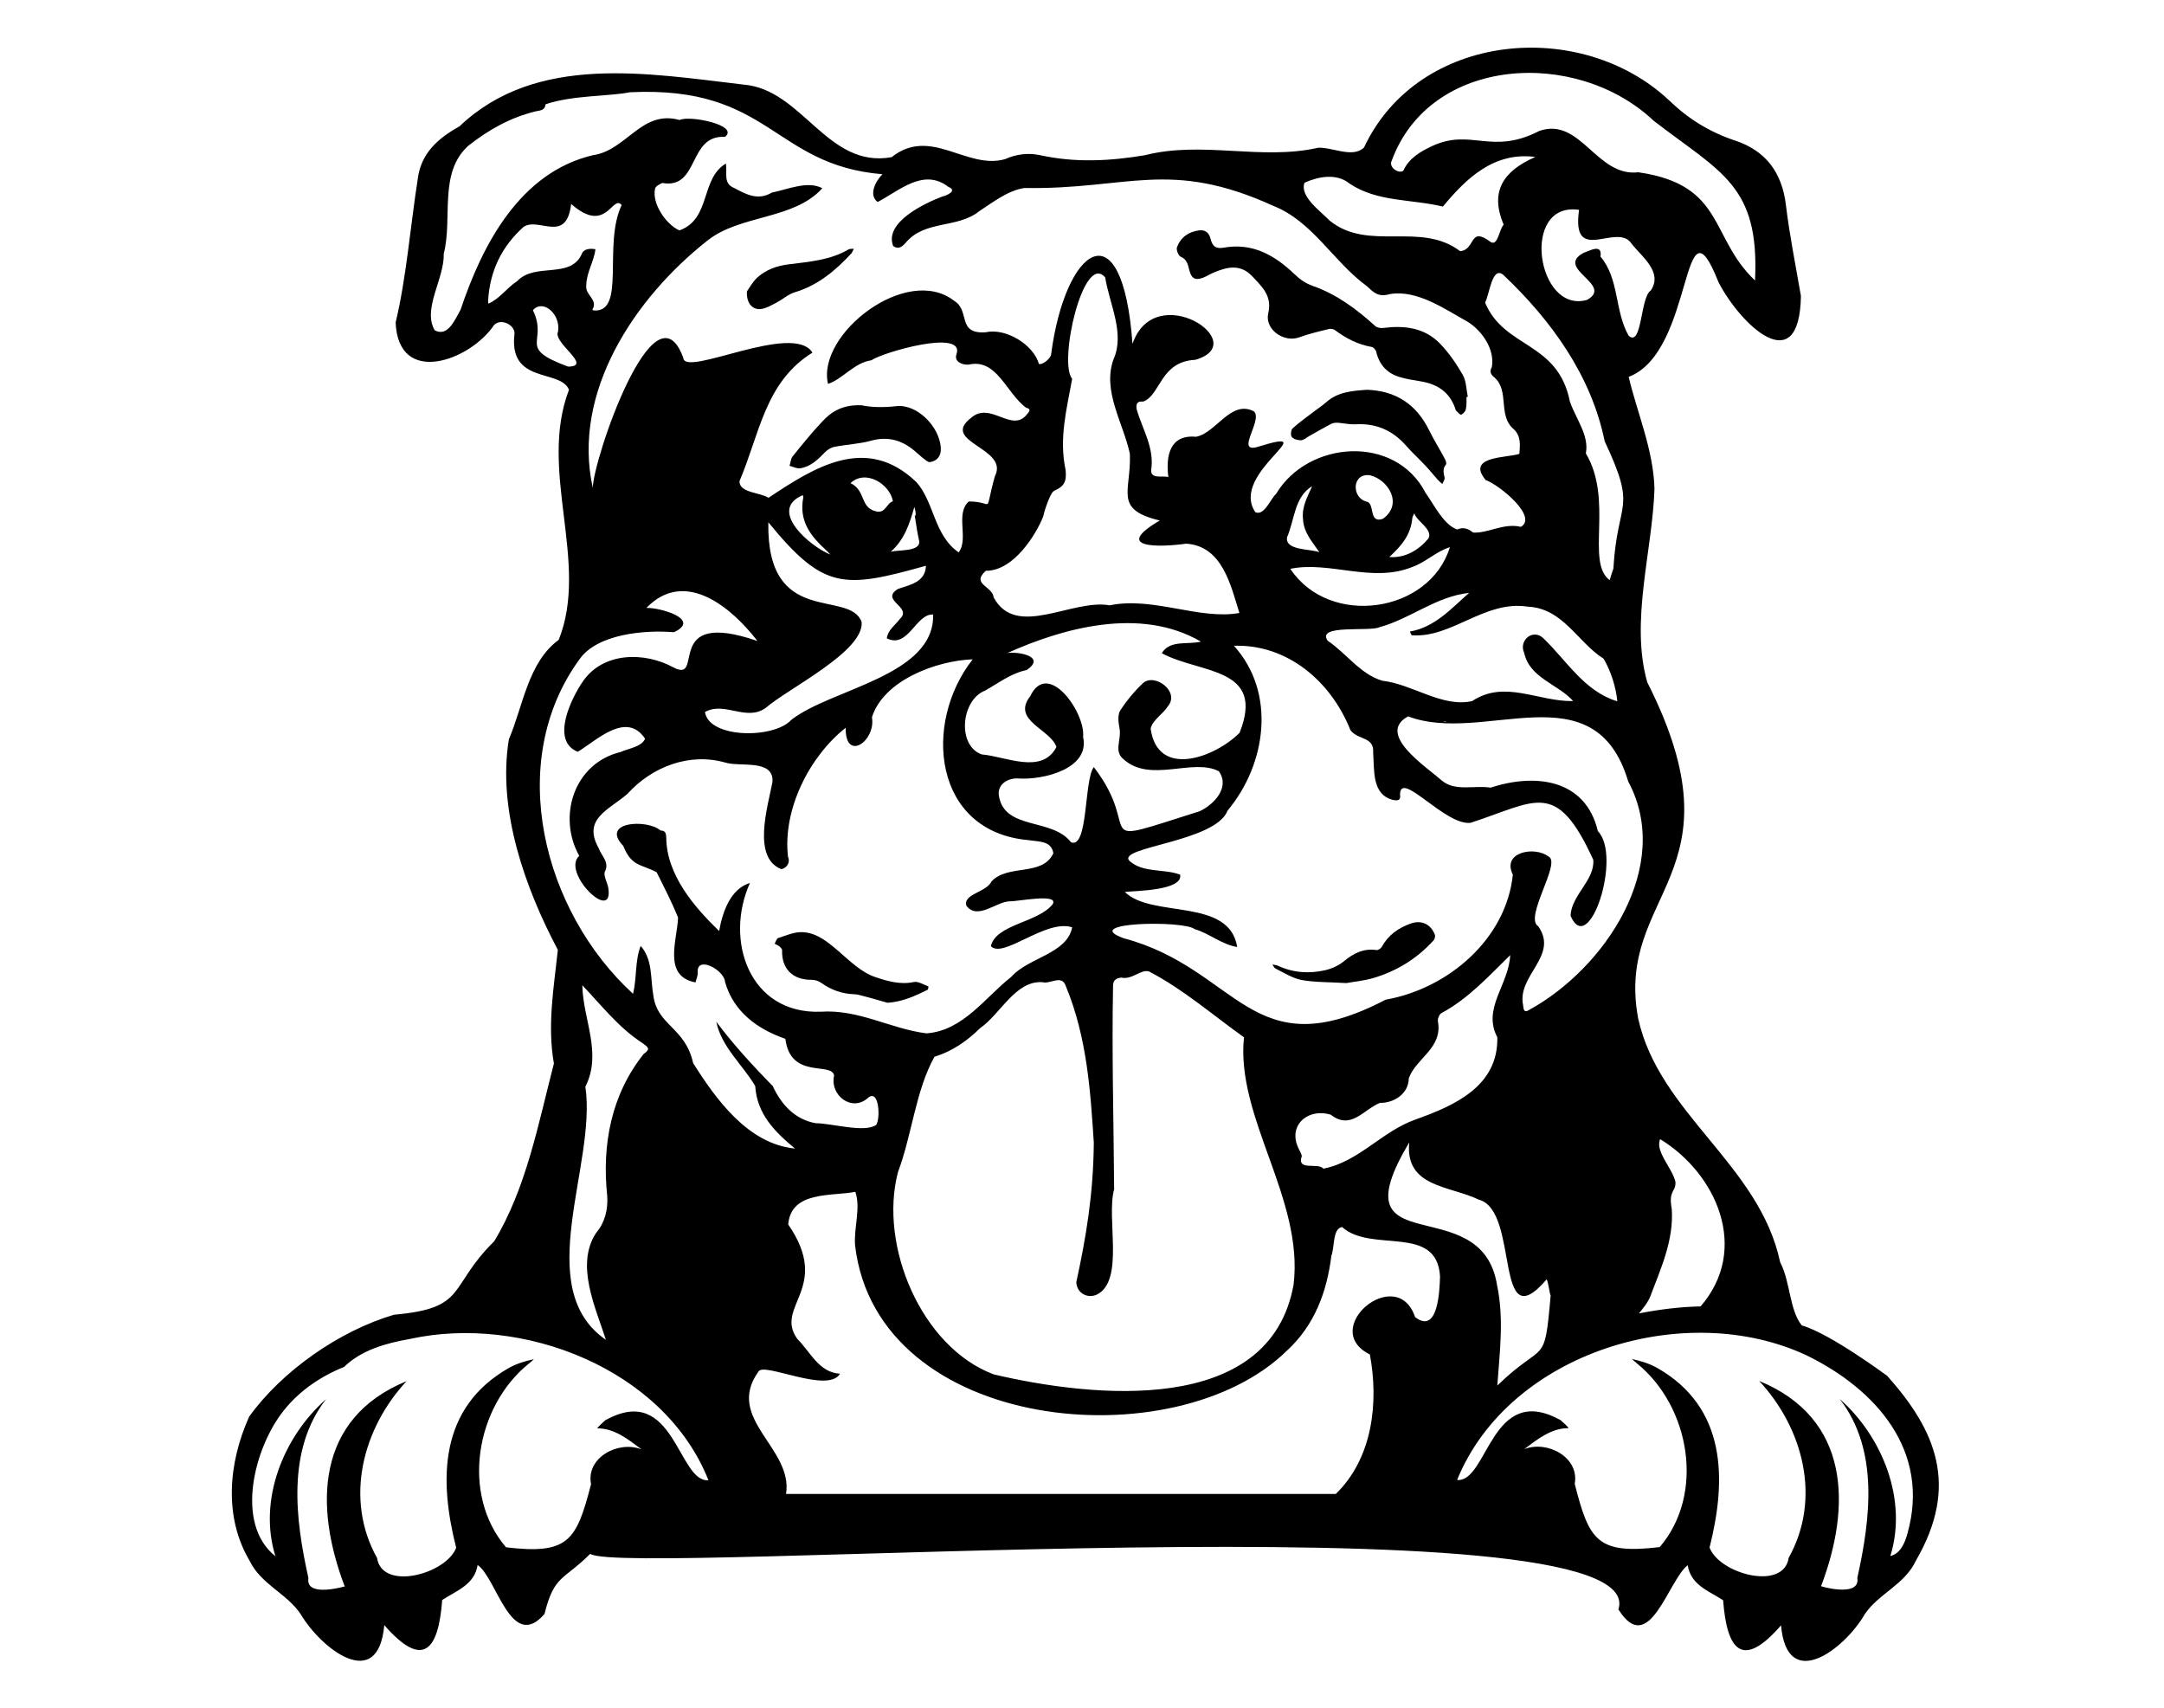 <?xml version="1.0" encoding="utf-8"?>
<!-- Generator: Adobe Illustrator 24.0.1, SVG Export Plug-In . SVG Version: 6.00 Build 0)  -->
<svg version="1.1" id="Layer_1" xmlns="http://www.w3.org/2000/svg" xmlns:xlink="http://www.w3.org/1999/xlink" x="0px" y="0px"
	 viewBox="0 0 990 781.2" style="enable-background:new 0 0 990 781.2;" xml:space="preserve">
<style type="text/css">
	.st0{display:none;}
	.st1{display:inline;fill:#C7FF00;}
</style>
<g>
	<g>
		<g class="st0">
			<path class="st1" d="M727.7,440c2.7-3,4.4-6.8,7-9.9c12.4-15,16.1-32.7,16.8-51.9c-0.2-2.1-0.5-4.6-0.5-7.1
				c0.1-5.5-5-8.6-6.1-13.7c-1-4.1-3.2-8.1-5.5-11.8c-2.8-4.5-6.5-8.2-10.7-11.7c-4.2-3.5-8.4-4.7-13.2-5.4
				c-1.3-0.2-2.6-0.6-3.9-0.7c-5-0.3-10.1-1.1-15-0.6c-8.3,0.9-16.5,2.4-24.6,4.3c-9.9,2.4-18.6-1.4-27.7-3.7
				c-0.9-0.2-2.4,0.3-2.9,1.1c-2.4,3.5-2.2,10,1.1,13.2c5.4,5.3,11.1,10.1,16.9,14.9c3.6,2.9,7.7,4.1,12.5,3c2-0.5,4.3,0.3,6.5,0.4
				c1.2,0.1,2.4,0.3,3.5,0.1c3.8-0.6,7.5-1.5,11.3-2.1c4.5-0.7,9.2-2.2,13.5-1.4c10.1,1.8,17.9,7.3,21.9,17.3c0.8,2,1.5,4.1,2.5,6.1
				c6.1,12.1,4.8,24.2-0.4,36.1c-1.1,2.5-3.5,4.7-5.9,6.3c-3.4,2.2-6.7,0.3-6.3-3.7c0.4-3.1,1.7-6.2,3.2-9.1c2-3.9,4.6-7.4,6.6-11.3
				c0.8-1.5,1.2-3.8,0.6-5.3c-1.6-4-3.7-7.9-5.8-11.7c-4.2-7.7-10.6-12.8-19.1-14.8c-2-0.5-4.5-0.7-6.4,0c-4.9,1.9-9.4,4.5-14.2,6.5
				c-3.5,1.4-7.6,4-10.6,3.2c-8.2-2.2-16.7-4.8-22.8-11.6c-1.4-1.6-3.1-3.2-4.9-4.3c-0.9-0.5-2.6-0.4-3.6,0.1
				c-0.6,0.3-0.8,1.8-0.9,2.9c-0.2,0.8,0.1,2.3-0.1,2.4c-1,0.3-2.2,0.4-3.2,0.2c-4.7-1.4-7.4-4.7-8.1-9.4c-0.6-4-0.7-8.1-0.9-12.1
				c-0.3-4.8-1.3-5.8-5.7-7.1c-1.8-0.5-3.6-1.8-4.7-3.3c-1.6-2.3-2.6-5-3.9-7.5c-1.4-2.7-2.5-5.7-4.4-8c-6.4-7.7-13-15.3-22.8-18.7
				c-4.5-1.6-9.1-2.6-13.8-3.8c-2.1-0.5-4.3-0.6-6.5-0.8c-0.6-0.1-1.3,0.1-1.9,0.2c0.3,0.6,0.5,1.3,1,1.9
				c5.4,6.2,9.6,13.1,10.9,21.4c3.1,19.6-2.6,36.9-14.7,52.1c-6.4,8.1-15.7,12.1-25.5,14.7c-6.2,1.6-12.5,3.2-18.7,4.8
				c-2.7,0.7-2.4,1.9-0.7,3.6c2.6,2.4,5.4,3.6,9.1,3.8c4.7,0.2,9.4,1.5,14.1,2.5c0.8,0.2-1.5,4.3-6.5,6.3
				c-0.7,0.3-18.1,1.2-18.9,1.5c0.5,0.8,0.9,1.7,1.6,2.3c0.8,0.7,1.9,1.2,2.9,1.5c6.5,1.9,13.5,1.1,20,4.1c4.5,2,9.8,2.2,14.6,3.8
				c5,1.6,9.4,4.4,11.7,9.5c0.6,1.2,0.5,2.8,0.7,4.2c-1.4-0.3-2.9-0.4-4.1-1c-5.1-2.4-10-5.4-15.4-7.2c-12.1-4-24.4-2.8-36.7-0.7
				c-0.6,0.1-1.4,0.8-1.5,1.3c-0.1,0.5,0.4,1.6,0.9,1.8c1.6,0.8,3.2,1.4,4.9,1.8c11.9,2.5,22.6,7.4,32.3,14.7
				c7.8,5.9,15.9,11.2,24,16.7c2.9,1.9,6,3.8,9.2,5c10.9,4.1,21.9,6.2,32.6-0.2c6.8-4.1,13.9-6.5,21.6-8.1
				c25.6-5.2,44.6-19.1,54.7-43.9c1-2.4,2-4.9,3.3-7.1c1.2-2.2,1.6-3.8,0.2-6.2c-2.3-3.9-0.6-8.7,3-9.6c2.3-0.6,4.8-1.2,7.1-1
				c2.1,0.2,4.5,1,6.2,2.3c2.6,1.9,2.3,4.4,0.1,6.8c-0.7,0.8-1,2-1.3,3c-1.4,5-2.4,10.2-4.2,15.1c-1,2.7-2.2,4.8,0.6,7
				c0.7,0.5,1,1.7,1.3,2.6c1.9,6.2,1.7,12-3.1,17.1c-4.3,4.5-6.1,10.1-5.1,16.3c0.2,1.2,0.2,3.9,2.9,2.1c5.7-3.9,11.6-7.5,17.1-11.6
				C720.7,447.2,724.4,443.7,727.7,440z M655.8,429.9c-7.4,8.3-16.7,14-27.3,17.2c-4.6,1.4-9.5,1.9-12.7,2.4
				c-8-0.5-14.3-0.3-20.4-1.4c-4.1-0.8-8-3.3-11.9-5.2c-0.6-0.3-1-1.3-1.5-1.9c0.8,0.1,1.7,0.1,2.4,0.5c7,3.3,14.4,3.8,21.8,2.1
				c3-0.7,6.1-2,8.4-4c4.4-3.7,9-6.1,15-5.2c0.7,0.1,2-0.7,2.4-1.4c3.1-5.5,7.8-8.8,13.5-10.8c4.7-1.6,9,0.4,10.7,4.9
				C656.5,428,656.3,429.3,655.8,429.9z"/>
			<path class="st1" d="M600.4,222.4c-0.1,0.1-0.3,0.1-0.4,0.2c-1.7,1.6-4.2,2.9-5,4.9c-2.4,6-4,12.2-6.2,18.3
				c-0.7,2.1-0.1,3.1,1.8,3.7c3,0.9,6.1,1.7,9.2,2.5c1.2,0.3,2.5,0.4,3.8,0.6c-0.7-1.1-1.3-2.2-2.2-3.1c-3.2-3.4-4.9-7.4-5.4-12.1
				c-0.6-5.5,1.8-10,4.1-14.6C600.3,222.7,600.4,222.5,600.4,222.4z"/>
			<path class="st1" d="M626.7,217.4c-3.2-0.6-5.2,1.4-6.3,3.5c-0.7,1.4-0.1,4,0.8,5.6c0.7,1.4,2.6,2.3,4.1,3
				c1.6,0.6,2.4,0.9,1.9,3.1c-0.3,1.3,0.9,3.3,1.9,4.5c0.6,0.7,3,0.8,3.5,0.3c2.2-2.3,3.9-4.9,5-6.4
				C637.6,224.4,632,218.5,626.7,217.4z"/>
			<path class="st1" d="M778,597.5c8.5-11.1,13.4-26.3,10.6-39.8c-1.2-5.6-3.2-10.6-7.1-14.9c-5.7-6.3-11.4-12.7-17.3-18.9
				c-1.3-1.3-4.2-3.2-4.7-2.8c-2.5,2,0,4,0.9,5.9c2,4.6,4.1,9.1,6.1,13.6c0.3,0.6,0.5,1.9,0.1,2.2c-3.5,2.9-1.7,6.7-1.9,10.1
				c-0.2,4.7,0.4,9.6-0.8,14c-2.4,8.8-5.6,17.5-9,26c-1.1,2.8-3.3,5.3-5.2,7.8c5.1-1,10.2-1.8,15.4-2.4
				C769.4,597.9,773.7,597.6,778,597.5z"/>
			<path class="st1" d="M661.6,330.1c-0.5-0.1-1-0.1-1.4-0.2c0.4,0.1,0.8,0.3,1.3,0.4C661.4,330.3,661.5,330.2,661.6,330.1z"/>
			<path class="st1" d="M687.6,125.6c-1.7-1.6-2.9-1.9-3.8,0.5c-1.6,4-3.3,8-4.5,12.2c-0.3,1.2,0.6,3.1,1.5,4.1
				c3,3.5,6.3,6.9,9.6,10.2c0.9,0.9,1.9,1.9,3,2.3c14.5,4.9,19.5,13.8,24.7,28.8c2.8,8,8.9,15.6,7.3,23.7c-0.3,1.5,0.4,3.6,1.3,5
				c3.1,4.2,4.8,8.9,4.9,14c0.2,9.1-0.4,32.4,0.5,34.6c0.7,1.7,2.7,2.9,4.1,4.4c0.6-1.8,1.2-3.5,1.7-5.3c0-0.1,0-0.2,0-0.3
				c0.3-11,2.2-21.7,5.8-32.2c0.3-0.9,0-2.3-0.5-3.3c-3.2-7.5-7.9-14.7-9.4-22.6c-3.3-17.2-11.1-32.2-20.6-46.5
				C706.1,144.3,697.1,134.8,687.6,125.6z"/>
			<path class="st1" d="M635.7,254.8c0.5,0.1,1.1,0.2,1.4,0.2c6.9-0.7,12.3-3.5,16.5-8.7c1.2-1.5,0.7-2.4-0.4-3.6
				c-1.7-1.8-3.2-3.8-4.7-5.8c-0.5-0.7-0.9-1.4-1.4-2.1c-0.3,0.8-0.8,1.5-0.9,2.3c-1,6.7-3.7,12.3-9.4,16.3
				C636.3,253.7,636,254.3,635.7,254.8z"/>
			<path class="st1" d="M676.1,643.5l0.7-0.8c-1.2-8.7-1.3-17.4,0.5-26.2c0.2-0.7-0.2-2.2-0.6-2.4c-3-0.9-8.6,1.5-10.2,4.4
				c-2.5,4.2-3.7,8.8-3.7,13.8c-0.1,6.1,0.2,12.4-0.9,18.3c-1.5,8-3.8,15.6-7.3,22.6c2-2.7,3.9-5.4,5.8-8.2c0.6-0.8,1.1-1.7,1.7-2.5
				c0.2-0.3,0.4-0.6,0.6-0.9c0.6-0.9,1.2-1.7,1.8-2.6c0-0.1,0.1-0.1,0.1-0.2c2.6-3.8,5.3-7.5,8.2-11.1
				C673.8,646.3,674.9,644.9,676.1,643.5z"/>
			<path class="st1" d="M657.3,329.7c0.4-0.1,0.8-0.2,1.3-0.3c0,0,0,0,0,0c-0.2,0-0.4,0-0.6,0.1
				C657.7,329.6,657.5,329.7,657.3,329.7z"/>
			<path class="st1" d="M592.5,259.4c-0.8,0.3-1.5,0.5-2.3,0.8c0.4,0.7,0.6,1.7,1.2,2.2c3.7,3.1,7.3,6.3,11.3,8.9
				c6.7,4.4,14.4,6.1,22.3,7c6.7,0.4,11.9-3.2,17.6-5.8c9-4.2,15.4-11,20.6-19.1c0.5-0.7,0-2,0-3c-0.7,0.2-1.5,0.3-2.2,0.7
				c-1.6,0.9-3.2,1.9-4.8,2.8c-3.4,1.9-6.7,4.3-10.3,5.6c-11.4,4.1-23.1,2.2-34.8,1.7C604.9,260.8,599,257.2,592.5,259.4z"/>
			<path class="st1" d="M655.8,285.4c5.8-4.3,11-9.3,16.4-14c-6.1,1.7-12.4,2.8-18.2,5.2c-7.7,3.1-14.1,9.4-22.8,10.5
				c-7.5,0.9-15,1.3-22.5,2c-0.9,0.1-2.3,0.8-2.4,1.4c-0.1,0.9,0.5,2.2,1.2,2.8c5.3,4.5,11,8.7,16.1,13.4c2.7,2.5,5.1,4.1,8.9,4.9
				c7.6,1.5,14.9,4.3,22.3,6.6c4.3,1.3,8.5,2.8,12.9,3.7c1.8,0.4,4.1-0.2,5.9-1c9.2-4.5,18.3-7,28.1-1.9c0.5,0.2,1,0.3,1.6,0.3
				c4.9,0.6,9.7,1.1,14.6,1.6c0.6,0.1,1.3,0,1.9,0c-0.4-0.6-0.7-1.3-1.2-1.6c-4.4-3.1-8.9-6-13.3-9.1c-4-2.8-6.7-6.6-8-11.3
				c-0.8-2.8-1-5.6,1.6-7.5c2.5-1.9,5.3-0.8,7.3,0.9c2.6,2.2,5,4.9,7.2,7.6c6.4,8.1,13.6,15.2,22.9,19.8c1.1,0.6,2.4,0.9,3.6,1.3
				c-0.1-1.3,0.1-2.6-0.3-3.7c-1.4-4.6-3-9.1-4.6-13.7c-0.3-0.8-0.8-1.9-1.4-2.1c-4.4-1.3-6.3-5.2-9.1-8.2
				c-7.1-7.6-14.7-14.6-25.7-15.6c-3.6-0.3-7.3,0.7-11,1.1c-7.8,0.8-15.2,2.6-22,7c-3.8,2.5-8.2,4.2-12.6,5.6
				c-2.2,0.7-4.8-0.2-7.3-0.5c-0.4-0.1-0.6-1-1-1.5c0.5-0.2,1.1-0.5,1.6-0.7C649.7,287.4,653.4,287.2,655.8,285.4z"/>
			<path class="st1" d="M656.5,601c1.1-5.6,2.1-11.4,2.4-17.1c0.2-2.7-0.4-6.3-2.1-7.9c-5.2-5-10.7-10.5-19.2-8.1
				c-1.1,0.3-2.4,0.3-3.6,0.2c-7.1-0.9-14.1-2.2-20-6.8c-0.4-0.3-1.8,0.1-1.9,0.4c-1.1,4.2-2.4,8.5-3,12.8
				c-2.1,16.7-7.7,31.8-20.3,43.4c-21.5,19.7-47,29.5-81.5,29.5c-10-1.3-25.3-3-40.4-5.4c-14.3-2.3-27.3-8.7-40.5-14.2
				c-3.7-1.6-6.7-5.1-9.8-8c-2-1.8-3.5-4.2-5.3-6.2c-8.8-9.4-14.5-20.5-18.3-32.7c-1.1-3.5-1.7-7.3-1.7-11
				c0.1-7.4,0.7-14.8,1.1-22.3c0-0.8-0.8-2.3-1-2.3c-7.3,0.9-14.6,1.7-21.8,3.1c-4.6,0.9-8.9,7.1-9,11.8c0,1,0.4,2.2,1,2.9
				c8,10.2,8.8,25.3,1.9,36c-3.2,5-2.8,8.8,1.2,13.3c2.9,3.3,5.8,6.5,8.4,10c2.5,3.3,5.4,5.4,9.6,5.4c0.5,0,1.1,0.4,1.6,0.6
				c-0.3,0.6-0.5,1.5-0.9,1.6c-1.3,0.5-2.7,0.9-4.1,0.9c-5.3-0.1-10.6,0-15.7-0.8c-4.2-0.7-8.4-2.2-12.4-4c-2.2-1-3.1-0.6-4.1,1.2
				c-3.9,7-5.7,14.6-2.4,22c2.3,5.1,5.7,9.8,9.4,14c3,3.5,5.1,7,5.5,11.6c0.2,2.8,0.3,5.6,0.1,8.3h251.5
				c6.2-6.8,10.8-14.9,15.1-23.2c0.6-1.2,1-2.7,1-4.1c0.3-11.4,0.6-22.8,0.8-34.1c0-0.8-0.8-1.6-1.3-2.4c-0.2-0.2-0.6-0.3-0.8-0.5
				c-9.2-5.7-9.7-14.8-1.2-21.5c10-7.8,17.4-6.3,22.7,4.9c1.4,2.9,3.7,1.7,5.4,1.4C654.2,603.7,656.3,602.2,656.5,601z"/>
			<path class="st1" d="M491.7,349.4c-8.5,2.7-16.1,8.9-25.9,6.9c-1.1-0.2-2.4,0.2-3.6,0.5c-3.7,0.8-5.7,3.7-5.2,7.5
				c0.7,5.8,4.6,10,10.6,11c8.4,1.4,16,4.4,22.4,10.2c1.5,1.3,2.6,1.9,3.2-0.8c0.5-2.2,1.7-4.2,2-6.4c1.3-7.4,2.2-14.9,3.5-22.3
				c0.3-1.7,1.1-3.2,1.7-4.8c1.5,1.1,3.7,1.8,4.4,3.3c1.4,2.9,2,6.2,3,9.3c1.4,4.3,2.5,8.8,4.5,12.8c2.3,4.8,2.6,4.6,7.9,3.1
				c1.4-0.4,2.8-0.6,4.1-1c8.2-2.4,16.5-4.3,24.4-7.3c3.4-1.3,6.4-4.5,8.9-7.5c2.8-3.3,1.9-7.3-0.1-10.8c-1.7-2.9-4.8-2.1-7.4-1.9
				c-3.9,0.3-7.8,0.7-11.6,1.3c-6.9,1.2-19.2-0.4-24.6-4.9c-4.6-3.9-0.7-8.9-1.9-14.5c-0.5-2.5-0.9-5.9,0.4-7.8
				c2.9-4.6,6.5-8.8,10.4-12.5c2.8-2.6,8-1.2,11,1.9c2.3,2.4,2.6,5.8,0.3,8.7c-2.1,2.7-4.5,5-6.7,7.6c-0.6,0.7-1.3,1.8-1.1,2.5
				c2.5,10.3,5.6,14.4,16.3,14c9.7-0.4,17.3-6,24.5-12c0.6-0.5,0.7-1.6,0.9-2.4c0.3-1.5,0.4-3,0.8-4.5c2.5-9.3-1.6-18-10.8-21
				c-7.4-2.4-15-3.8-22.5-5.8c-1.4-0.4-2.6-1.8-3.9-2.7c1.1-1.2,2-3.1,3.3-3.4c3.8-0.9,7.7-1.1,11.6-1.6c1-0.1,2-0.2,3-0.3
				c-0.8-0.7-1.6-1.4-2.5-2c-8.3-5-17.5-6.1-23.7-5.9c-18.6,0-33.7,2.7-48.4,7c-4.3,1.3-8.3,3.3-12.5,5c-0.5,0.2-0.9,0.8-1.3,1.2
				c0.6,0.1,1.2,0.3,1.8,0.3c2.1,0,4.3-0.5,6.2,0c1.6,0.5,3.8,2.1,3.9,3.4c0.1,1.3-1.8,3.8-3.2,4.1c-7.3,1.4-12.9,5.9-19,9.4
				c-6.6,3.7-10.2,8.7-8.6,16.6c0.2,1.2,0.1,2.4,0.2,3.6c0.3,4.5,2.3,8.1,6.8,9c8.1,1.7,16.3,2.7,24.5,4c1.9,0.3,9.7-5.4,9.7-7.4
				c-0.1-2.6-6.5-7.8-9.2-9.4c-5.5-3.2-6.3-8.5-2.7-13.7c0.9-1.3,1.7-2.5,2.6-3.8c2.6-3.6,5.7-3.8,8.8-0.6c1.2,1.2,2.2,2.5,3.5,3.5
				c6.2,5,9.4,11.5,9.3,19.5c0,2.2,0.6,4.5,0,6.5C494.8,345.8,493.4,348.8,491.7,349.4z"/>
			<path class="st1" d="M648.3,683.2c-0.1,0.1-0.2,0.2-0.3,0.3h1.7c-0.1,0-0.2,0-0.2,0C649.1,683.4,648.7,683.3,648.3,683.2z"/>
			<path class="st1" d="M263.1,550.2c-1.1,12.6-3.3,25.2-0.5,38.1c1.5,6.8,3.1,13.6,5.1,20.2c3.3,1.3,6.5,2.8,9.6,4.4
				c-4.3-10.2-7.1-21-8.3-32.3c-0.6-6.1-0.6-11.5,3.8-16.6c4-4.7,5.5-10.6,5.1-16.9c-0.2-2.7-0.1-5.5-0.3-8.2
				c-1.4-18.4,2.5-35.5,13.1-50.8c1.4-2,2.1-4.7,3.9-6c3.5-2.4,1.7-3.2-0.5-4.9c-4.8-3.6-9.6-7.3-13.9-11.5
				c-4.6-4.5-8.5-9.6-12.7-14.5c-0.3-0.3-0.7-0.4-1-0.6c-0.2,0.5-0.5,0.9-0.5,1.4c0,1,0.2,2,0.4,2.9c1.5,7.3,3.1,14.6,4.5,21.9
				c1.1,5.6,1,11.1-2.3,16.1c-0.7,1.1-0.7,2.7-0.7,4c0,5.7,0.7,11.4,0.1,17C266.6,526.2,264.2,538.1,263.1,550.2z"/>
			<path class="st1" d="M338.3,672.4c-0.7,0.2-1.5,0.4-2.2,0.5c0.2,0.2,0.4,0.5,0.5,0.8c0.2,0.3,0.5,0.6,0.7,0.9
				c0,0,0.1,0.1,0.1,0.1c0.6,0.5,1.1,1.1,1.7,1.6c1,0.9,2,1.7,3.1,2.4c0.3,0.2,0.6,0.4,0.9,0.6c0.6,0.4,1.1,0.9,1.3,1.5
				c-0.2,0-0.5-0.1-0.7-0.1c0,0,0,0,0,0c0.3,0.2,0.4,0.4,0.5,0.7c0.1,0.3-0.1,0.6-0.3,0.9c-0.2,0.3-0.7,0.6-1,0.7
				c-0.6,0.2-1.2,0.4-1.8,0.5c-0.1,0-0.2,0-0.2,0h8c-0.7-3.1-2.4-6.3-4.6-9.3C342.8,672.1,340.9,671.6,338.3,672.4z"/>
			<path class="st1" d="M685,633.8c0.7-0.7,1.4-1.4,2.1-2.1l0.5-0.5l0.5-0.5l1-0.9c0.7-0.6,1.3-1.2,2-1.8l2.1-1.7l1-0.9
				c0.4-0.3,0.7-0.6,1.1-0.8l2.1-1.7l0.5-0.4l0.5-0.4l1.1-0.8l2.2-1.6l2.3-1.5c0.7-0.5,1.5-0.9,2.2-1.4c1.1-8.1,2-16.3,3.1-24.4
				c-0.1,0-0.9-4-1.2-5.9c-0.1-0.5-0.4-1-0.5-1.5c-0.4,0.4-0.8,0.9-1.2,1.3c-1.6,1.8-3.1,3.7-4.8,5.3c-2.7,2.4-5.9,2.2-7.8-0.9
				c-1.8-3.1-3.3-6.6-4.1-10.1c-0.9-4.5-0.8-9.2-1.4-13.7c-1.1-7.8-4.9-13.8-11.6-18.2c-5.1-3.3-10.7-4.3-16.4-5.3
				c-9.8-1.8-15.7-9.5-15.3-19.4c0-0.5-0.1-1-0.2-1.5c-0.5,0.4-1.1,0.6-1.5,1.1c-6.1,9.1-8.7,19-6.3,29.9c0.7,3.4,2.9,5.2,6.2,5.1
				c7.1-0.1,13.5,2.3,20.1,4.5c12.2,4,19.2,12.2,21.7,24.8c2.2,11.2,2,22.4,1,33.7C685.6,625.7,685.3,629.8,685,633.8z"/>
			<path class="st1" d="M482.2,224.5c-2,0.9-4.9,10.6-5.1,11.9c-0.3,2.6-8.9,14.7-12.7,19.8c-1,1.4-3.4,2-5.3,2.7
				c-2.7,0.9-5.6,1.1-8.2,2.2c-2.5,1-3.1,6.4-1,6.8c3.2,0.7,3.7,3,4.6,5.3c2,5.1,8.8,10.2,12.8,9.2c13.2-3.3,26.7-4.8,40.3-5.5
				c10.5-0.6,21.2-1.6,31.3,1.4c8.9,2.7,17.9,2.1,26.8,3.4c0.3,0,1.2-1,1.1-1.3c-2.2-6.5-3.7-13.4-6.9-19.4
				c-3.6-6.6-9.3-12-17.5-12.3c-5.3-0.2-10.6,1-15.9,1.2c-1.6,0.1-3.9-0.3-4.6-1.3c-0.8-1.2-0.8-4.1,0-5c1.8-2,4.5-3.1,6.8-4.6
				c0.5-0.3,1-0.6,1.6-0.9c-0.4-0.5-0.8-1.1-1.4-1.3c-2-0.6-4-1.1-6-1.4c-4.6-0.8-7.3-3.1-7.4-7.7c-0.1-3.9,0.7-7.8,1-11.7
				c0.2-2.7,0.6-5.6,0.1-8.3c-1.5-8.4-6.8-15.7-6.6-24.6c0-0.4-0.3-0.8-0.5-1.2c-3.3-5.7-2.5-11.5-0.4-17.4c1-2.8,1.6-5.8,2.6-9.7
				c-2-8.9-4.1-18.4-6.4-27.8c-0.7-2.7-3.2-3.2-5.2-1.2c-0.8,0.8-1.6,1.6-2,2.5c-2.9,6.6-6.2,13.1-8.4,19.9c-1.4,4.4-1.5,9.3-1.4,14
				c0.1,3.7,1.6,7.4,2,11.2c0.3,2.1,0.1,4.5-0.5,6.5c-1.1,3.8-3.5,7.5-3.6,11.3c-0.3,7.9,0.4,15.9,1.1,23.9
				C488,220.2,487,222.4,482.2,224.5z"/>
			<path class="st1" d="M599.2,533.2c1.9,0.4,3.9,0.5,5.9,0.7c0.1,0.2,0.2,0.5,0.3,0.7c4-1.3,8.3-2,11.9-4.1
				c5.8-3.4,11-7.9,16.7-11.5c4.3-2.7,9-4.8,13.6-6.9c7-3.2,14.4-5.7,21.2-9.3c11.1-5.9,15.4-16.3,16.2-28.3
				c0.1-1.1-0.2-2.4-0.8-3.4c-3-5.2-2.5-10.5,1.4-15.1c0.6-0.7,0.8-1.7,1.1-2.6c1.4-4.8,2.7-9.6,4.1-14.4c0.2-0.7,0.1-1.4,0.1-2.1
				c-0.6,0.4-1.2,0.8-1.7,1.3c-8.7,9.8-18.2,18.6-29.7,25.1c-1,0.5-1.8,2.4-1.7,3.6c0.8,9.3-4,15.8-10.7,21.2
				c-1.8,1.5-2.5,2.7-2.6,5.1c0,2.1-0.9,4.5-2.1,6.3c-2.6,3.7-6.8,4.6-11,4.9c-2.1,0.2-3.5,0.8-4.9,2.5c-4.5,5.9-11.6,6.9-17.7,2.9
				c-0.8-0.5-2-0.7-3-0.6c-2.9,0.3-5.9,0.7-8.7,1.3c-0.9,0.2-1.9,1-2.5,1.8c-3,4.4-1.7,9-0.2,13.5c0.4,1,1.3,2.3,1,3
				C593.8,533.2,597,532.8,599.2,533.2z"/>
			<path class="st1" d="M482.7,448.4c-1.9,0.5-4,1.2-5.7,0.8c-3.7-0.9-6.6,0-9.3,2.6c-6.4,6.2-12.9,12.2-19.2,18.4
				c-6,5.9-12.8,10.6-20.9,13.1c-0.9,0.3-1.9,1.4-2.2,2.4c-4.9,16.8-9.5,33.7-14.5,50.5c-3.1,10.3-3.5,20.5-1.2,31.1
				c3.8,17.3,12.6,32.1,22.7,46.3c5.5,7.7,12.9,12.7,22.3,15.1c24.4,6.3,49.2,8.6,74.3,6.8c15.3-1.1,30-5.7,42.8-14.5
				c11.6-8,19-18.9,20.1-33.4c1.4-17.6-2.6-34.3-8.5-50.8c-4.8-13.6-9.3-27.3-13.5-41.2c-1.3-4.4-1.3-9.3-1.6-14
				c-0.1-1.5,0.5-3.3,1.4-4.4c1.3-1.5,0.6-1.9-0.5-2.7c-10.2-7.5-20.4-15.2-30.7-22.6c-4-2.8-8.4-5.1-12.7-7.5
				c-0.8-0.4-2.3-0.7-2.7-0.3c-2.8,3-6.6,2.8-10.1,3.1c-2.5,0.2-3.7,1.2-3.7,3.9c0,13.1-0.3,26.3-0.2,39.4
				c0.1,17.8,0.8,35.7,0.7,53.5c0,12.5-2.6,24.8-1.1,37.4c0.7,5.3-2.2,8.7-6.8,10.8c-4.5,2-9.2-0.8-9.4-5.7
				c-0.1-1.6,0.3-3.3,0.7-4.8c5.2-18.5,6.6-37.5,7.3-58.9c-1.5-22.8-3-48-12.7-71.7C486.5,448.2,485.2,447.8,482.7,448.4z"/>
			<path class="st1" d="M394.8,218.5c-0.6,0.1-1.8,0-2.9,0.5c-1,0.4-1.9,1.4-2.8,2.1c0.7,0.6,1.4,1.3,2.1,1.9c1.8,1.5,4,2.4,4,5.7
				c0,2.9,2.6,4.5,5.5,5.3c4.3,1.2,4.8-3.7,7.8-4.6c-0.6-1.5-0.9-3.2-1.7-4.4C404,221,400.4,218.6,394.8,218.5z"/>
			<path class="st1" d="M367.3,226.6c-0.4,0.2-1,0.4-1.3,0.7c-1.5,1.3-2.8,2.8-4.5,3.8c-1.7,1.1-1.7,2.1-0.9,3.8
				c3.8,7.8,9.9,13.5,17,18.3c0.6,0.4,1.5,0.4,2.3,0.6c-0.5-0.5-1-1.1-1.5-1.6c-7.1-6.5-13.1-13.4-10.9-24.6
				C367.4,227.6,367.4,227.1,367.3,226.6z"/>
			<path class="st1" d="M268.2,130.6c-0.6,4.5,5.6,6.5,2.8,11c0,0,0.3,0.4,0.5,0.4c2.5-0.6,6.6-0.8,7-2.1c1.3-4.4,2-9.2,1.5-13.7
				c-1-9.1-0.2-17.8,3.2-26.4c0.7-1.9,0.9-4,1.2-6c0.1-0.5-0.5-1.3-0.9-1.5c-0.3-0.1-1.1,0.4-1.5,0.8c-6.8,7.3-11.4,7.5-19.3,0.9
				c-0.4-0.3-0.9-0.5-1.4-0.7c-0.1,0.6-0.3,1.1-0.4,1.7c-0.2,1.4,0,3.2-0.7,4.3c-3,4.5-9.5,6.2-14.4,3.7c-2.7-1.4-4.5-0.8-6.4,1
				c-9.7,8.8-15.2,19.6-16.1,33.5c0,0,0.1,0.7,0.1,1.5c0.8-0.3,1.7-0.5,2.3-1c3.7-3.1,7.1-6.5,11-9.3c5.3-3.9,11.4-5.3,17.9-5.7
				c4.8-0.3,9.7-0.6,11.6-6.5c0.3-1,1.5-2,2.6-2.3c1.1-0.4,2.5,0,3.8,0c-0.1,1.1,0,2.3-0.4,3.2C269.6,121.4,268.8,125.8,268.2,130.6
				z"/>
			<path class="st1" d="M418.8,234.1c-0.1-0.8-0.4-1.5-0.6-2.3c-0.3,0.7-0.8,1.3-0.9,2c-1.2,6.8-3.6,13.1-9.3,17.5
				c-0.3,0.2-0.4,0.7-0.6,1.1c0.4,0,0.8,0.2,1.2,0.1c3.3-0.6,6.6-1.4,9.9-1.9c2.1-0.3,2.3-1.3,1.9-3.2c-0.8-3.8-1.4-7.7-2.1-11.6
				c0.1,0,0.3,0,0.4-0.1C418.8,235.2,418.9,234.7,418.8,234.1z"/>
			<path class="st1" d="M386.9,296.8c-6,4.7-12,9.5-18.1,14.1c-6.1,4.6-12.2,9.3-18.7,13.2c-5.1,3-11,3.2-16.4,0.4
				c-4.3-2.2-7.5,1.3-11.2,1.4c-0.2,0-0.5,0.6-0.4,0.7c1.6,2.2,3,5.7,5.1,6.3c5.6,1.5,11.6,1.8,18,2.7c5.6-1.1,12.2-0.3,16.9-6
				c1.4-1.7,3.6-3,5.6-3.9c7-3.1,14.2-5.8,21.2-8.9c5.2-2.3,10.3-4.9,15.1-7.9c6.5-4,12.8-8.5,19.1-12.8c0.7-0.5,1.6-1,1.8-1.7
				c1-3.6,1.8-7.2,2.6-10.8c0.2-0.7-0.1-2.2-0.4-2.2c-1.1-0.2-2.4-0.3-3.4,0.2c-0.9,0.4-1.4,1.6-2,2.5c-3.2,4.1-6.9,7.7-12.1,9.2
				c-1.1,0.3-2.4-0.6-3.7-0.9c0.4-1.1,0.5-2.5,1.2-3.4c1.4-1.9,3.4-3.5,4.7-5.4c2.6-3.7,2.2-4.3-1.4-6.9c-1.1-0.8-2.1-2.5-2-3.7
				c0.1-1.2,1.5-2.6,2.6-3.3c1.7-0.9,3.7-1.4,5.6-1.8c3.3-0.6,5.1-2.8,6.4-5.5c0.5-1,0.5-2.2,0.8-3.4c-1,0.1-2.1,0.1-3.1,0.3
				c-7.6,1.9-15.2,4.4-22.9,5.7c-15.1,2.7-27.3-2.1-35.8-15.4c-2.2-3.4-5.4-6.2-8.2-9.2c-0.6-0.6-1.4-0.9-2.1-1.4
				c-0.3,0.9-0.7,1.8-0.7,2.7c0,12.4,5.7,22.2,14.1,30.8c1,1,2.6,1.8,4,2.1c5.8,1.3,11.5,2.5,17.3,3.3c4.3,0.6,6.7,2.8,8,6.7
				c1.2,3.7-0.3,6.4-2.8,8.8C390,294.7,388.4,295.7,386.9,296.8z"/>
			<path class="st1" d="M198.9,151.1c2.4,1.6,4.9,0.8,6.5-1.2c2.1-2.5,4-5.2,5.3-8.2c3-6.9,5.5-14.1,8.2-21.1
				c6.4-16.7,17.6-29.6,31.8-40.1c6.2-4.6,12.8-8.1,20.4-9.3c7.1-1.1,12.7-4.6,17.7-9.7c5.1-5.2,11.4-8,19.1-6.4
				c0.9,0.2,2,0.3,2.9,0c6.4-1.8,12.4,0.5,18.3,2.1c1.5,0.4,2.7,2.1,3.7,3.4c0.8,1.1,0.7,2-1.3,2.1c-8.2,0.5-13.6,5.2-15.3,13.2
				c-1,4.9-4.2,7.5-9.2,7.7c-1.4,0.1-3-0.3-4.2,0.1c-1.3,0.4-3,1.4-3.3,2.5c-1.2,3.6,1.9,11.6,4.9,14c1.6,1.3,2.8,3,4.3,4.4
				c0.5,0.5,1.6,1.1,1.9,0.8c6.1-3.8,11.7-8.3,12.4-16c0.5-5.3,2.8-9.3,6.3-13c0.7-0.7,1.7-1.1,2.6-1.7c0.1,1.1,0.6,2.3,0.3,3.3
				c-1.3,3.8,0.5,6.3,3.5,7.9c5.4,2.9,10.9,5.9,17.2,2.1c1.2-0.7,2.7-1,4.1-1.2c5.2-0.9,10.3-1.9,15.5-2.5c1.1-0.1,2.3,1.1,3.5,1.7
				c-0.7,1.1-1.2,2.6-2.2,3.3c-1.8,1.1-4,1.8-6,2.6c-1.6,0.7-3.4,1-4.8,2c-7.4,5-16,6.4-24.4,8.5c-5.7,1.5-10.7,3.8-15.1,7.5
				c-17.2,14.6-32.8,30.7-44.1,50.5c-0.6,1-0.9,2.2-1.2,3.3c-0.9,4.3-1.4,8.8-2.6,13.1c-1.4,5.2-3.5,10.2-4.9,15.3
				c-2.6,9.3-3.3,18.8-1,28.3c0.2,1,0.8,1.9,1.2,2.8c0.3-0.9,0.7-1.8,0.8-2.7c1.1-11.5,5.2-22.1,10-32.5c1.6-3.4,2.6-7.1,4-10.6
				c1.7-4.1,3.1-8.5,5.4-12.3c3.4-5.7,8.7-9.3,15.5-10c1.3-0.1,3.4,0.7,4,1.7c1.1,2,1.7,4.5,1.9,6.9c0.3,3.2,1.6,3.7,4.3,2.6
				c1.7-0.7,3.4-1.6,5.2-2c6.2-1.6,12.5-3.2,18.8-4.6c4.4-0.9,9-1.6,13.5-2c4.3-0.3,8.7-0.5,13,0c1.6,0.2,2.9,2.3,4.4,3.5
				c-1.1,1.1-2,2.4-3.3,3.3c-11,7.4-18,17.8-21.2,30.3c-2.2,8.8-4.9,17.2-8.9,25.2c-0.3,0.7,0,2.5,0.5,2.7c4.2,1.8,8.5,3.4,12.8,4.9
				c0.5,0.2,1.3-0.2,1.8-0.5c5.1-3.3,10.5-6.3,15.3-10.1c7.7-6,16.2-8.6,25.7-7.8c9.4,0.8,17.5,5.2,24.8,11.2c2.6,2.1,4.8,4.2,5,8
				c0.1,2,0.8,4.1,1.7,6c1.8,3.7,3.9,7.4,6.1,10.9c1.3,2,3,3.7,4.6,5.5c0.6,0.7,1.4,1.3,2.1,1.9c0.5-0.8,1.5-1.7,1.5-2.5
				c0.2-5.2,0-10.5,0.4-15.7c0.1-1.8,1.2-4.3,2.6-5.1c1.4-0.8,3.8,0.1,5.8,0.5c0.8,0.2,1.3,1.1,2.1,1.5c0.9,0.5,3.2-10.3,4.1-13.7
				c0.8-3.1,1.1-6.4-1.3-8.7c-2.9-2.7-6.5-4.6-9.6-7c-1.7-1.3-4.3-3.3-4.2-4.7c0.3-2.2,2.1-4.9,4.1-6.1c4.8-3,10.5-3.1,15-0.2
				c4.7,3,7.5,2.1,10.8-1.7c1.4-1.7,1.4-2.3-0.6-2.8c-3.3-0.9-14.2-17.9-15-18.1c-3.7-0.9-7.6-1.8-11.3-1.6
				c-3.4,0.1-6.7-1.7-5.5-4.8c1.8-4.7-1.2-4.6-4-5c-1.4-0.2-2.9-0.6-4.2-0.2c-9.8,2.7-20.5,1.6-29.4,7.5c-0.4,0.2-0.8,0.4-1.2,0.5
				c-6.5,2-12.3,5.1-17,10.1c-0.6,0.6-2.1,1-2.9,0.7c-0.8-0.3-1.7-1.7-1.7-2.5c0.3-2.8,0.3-6.1,1.8-8.1c2.6-3.5,4.3-7.4,6.8-10.9
				c5.9-8.3,13.4-14.6,22.8-18.7c9.8-4.2,19-3.3,27.9,2.2c3,1.9,4.8,4.4,4.3,8.2c-0.1,0.6-0.1,1.4,0.2,1.9c1.4,2.6,6.8,5,9.9,4.3
				c7.7-1.7,21.7,4.5,23.4,13.1c0.1,0.5,0.6,1.3,1,1.5c1.8,0.5,5.6-2.7,5.6-4.6c0.2-16,7.4-29.6,15.9-42.5c3.4-5.1,9.2-4.9,11.9,0.4
				c2.8,5.5,5,11.4,6.5,17.4c1.5,6,1.8,12.3,2.6,18.5c0.1,0.5,0.2,1.1,0.3,1.6c0.3-0.5,0.8-0.9,1-1.4c2.4-6.8,7.5-10.3,14.3-11.6
				c6.8-1.2,12.7,0.8,17.8,5.5c3.2,2.9,4.2,6.3,3,10.7c-1.1,3.9-4.3,3.8-7.4,4.1c-8,0.7-16.5,7.4-19,15c-0.8,2.4-2.1,4.4-4.8,4.1
				c-3.1-0.3-3.3,1.4-3,3.5c0.2,1.5,0.6,3,1.3,4.4c3.7,7.5,6.3,15.2,5.3,23.7c-0.1,0.8,0.6,2.2,1.1,2.3c2.2,0.4,4.5,0.5,6.8,0.6
				c-0.1-1.5-0.1-3.1-0.2-4.6c0-0.5-0.1-1.1-0.1-1.6c0-8.6,4.2-12.4,12.8-12.1c2,0.1,4.5-1.2,5.9-2.7c4.4-4.6,9.3-8.4,15.5-10
				c1.6-0.4,4.1,0,5.2,1.1c0.9,0.9,0.8,3.4,0.4,5.1c-0.6,2.8-2,5.3-2.6,8.1c-0.9,3.7-0.1,4.3,3.6,3.1c3.3-1,6.7-2,10.1-2.8
				c0.7-0.2,2.1,0.6,2.3,1.2c0.2,0.6-0.4,1.8-0.9,2.5c-0.4,0.6-1.2,1-1.8,1.3c-6.3,3.5-9.3,9.4-11.4,15.9c-1.2,3.9-1.5,8,0.9,11.7
				c0.3,0.5,2,0.8,2.3,0.5c2.5-2.9,5-5.7,7.2-8.9c10.2-14.6,24-21.5,41.7-18.9c11.8,1.7,20.9,7.5,26.6,18.5
				c3,5.7,7.6,10.6,11.7,15.8c0.5,0.7,2,1.2,2.7,1c2.8-1.2,5.1-0.3,7.3,1.4c0.7,0.5,2,1.1,2.5,0.8c6-3.8,12.7-3.6,19.4-3.4
				c2,0.1,2.4-0.5,1.9-2.5c-1.8-7.5-6.3-12.8-13.2-16.1c-1.7-0.8-3.4-1.6-4.8-2.8c-3.2-2.6-3.2-6.1,0.1-8.6c1.5-1.1,3.5-2,5.3-2.2
				c2.6-0.4,5.2,0,7.8-0.1c0.7,0,2-0.6,2.1-1.1c0.3-3.9,0.8-7.9-2.4-11.1c-3.6-3.7-4.8-8.4-5-13.5c-0.1-3.9-0.5-7.8-4.1-10.5
				c-1.4-1-2.2-2.5-1-4.6c0.6-1.1,0.5-2.8,0.2-4.1c-1.5-6.9-5-12.8-11.1-16.4c-6.3-3.8-12.8-7.7-19.7-10.4c-5-1.9-11.1-3.8-15.9-2.5
				c-5.6,1.6-7.4-0.6-10.8-3.7c-7.4-6.7-15.2-13-21.6-20.8c-5.8-7-12.5-12.6-21-15.8c-5.5-2.1-11.3-3.3-16.9-5.2
				c-2.5-0.9-4.8-2.4-7.2-3.6c-2-0.9-4-2.3-6.1-2.5c-9.1-0.6-18.2-0.4-27.2-1.3c-6.2-0.6-11.9,0-17.7,2.1
				c-7.2,2.6-14.8,2.9-22.4,2.5c-5.5-0.3-10.9-0.4-16.4-0.2c-2.1,0.1-4.3,0.8-6.2,1.8c-5,2.7-10.1,5.4-14.5,8.8
				c-4.5,3.4-9.4,5-14.8,5.8c-7.2,1.1-13.9,3-19,8.8c-1.5,1.7-3.4,3.1-5.7,1.4c-2.3-1.7-1.5-3.9-0.2-5.9
				c5.4-8.5,13.5-13.5,22.8-16.8c1.1-0.4,2.4-0.7,3.3-1.3c1.4-1.1,2.1-2.2-0.4-3.1c-2.6-0.9-4.9-2.5-7.4-3.5c-1-0.4-2.3-0.5-3.3-0.2
				c-3.3,1-6.8,1.9-9.9,3.5c-3.3,1.7-6.3,4.1-9.4,6.1c-0.8,0.5-1.9,1.3-2.4,1c-0.8-0.3-1.8-1.5-1.8-2.3c0.1-3.1-0.2-6.4,2.8-8.7
				c0.5-0.4,0.8-1.1,1.3-1.7c-0.7-0.2-1.4-0.5-2.1-0.5c-18.5-0.4-33.7-8.1-47.3-20.1c-4.6-4-10.2-7.7-15.9-9.4
				c-14.9-4.4-30.2-7.3-50.1-7.6c-9.2,1.1-22.5,2.6-35.9,4.2c-1,0.1-2.6,0.8-2.7,1.3c-0.3,2.9-2.6,2.7-4.4,3.2
				c-11.6,2.8-21.6,8.5-31,15.8c-5.9,4.6-7.5,10.4-8.1,17c-1,10.8-1.5,21.7-3,32.4c-1.4,9.6-3.9,19.1-6,28.6
				C196.4,147.2,196.5,149.5,198.9,151.1z M661.6,212.4c-1.8,2-1,4-0.6,6.1c0.2,0.8-0.7,1.9-1.1,2.8c-0.7-0.7-1.5-1.3-2.1-2
				c-1.9-2.1-3.6-4.2-5.5-6.3c-3-3.2-6.2-6.1-9.1-9.4c-6.2-7-13.9-10.2-23.2-9.6c-2.5,0.2-5-0.5-7.6-0.7c-1-0.1-2.2,0-3.1,0.4
				c-3.5,1.8-6.9,3.8-10.3,5.7c-1.2,0.7-2.4,1.9-3.7,1.9c-1.4,0.1-3.4-0.5-4.2-1.5c-0.6-0.8-0.4-3.3,0.4-4c3-2.8,6.5-5.1,9.8-7.7
				c1.8-1.4,3.7-2.6,5.4-4.1c5.2-4.8,11.8-5.3,18.7-5.8c13.2,0.3,22.7,6.6,28.6,18.7c2.2,4.5,4.9,8.7,7.3,13
				C661.5,210.7,661.9,212,661.6,212.4z M538.5,113.2c1.7-4.5,5.3-7.1,10.1-7.8c2.8-0.3,4.6,1,5.3,3.8c0.9,3.6,2.5,4.7,6,4.1
				c13.2-2.3,23.4,3.6,32.4,12.1c2.5,2.4,5,4.2,8.4,5.4c10.9,3.8,20,10.6,28.5,18.3c0.9,0.8,2.7,1.1,3.9,0.9
				c9.5-1.1,18.6-0.1,25.6,7c4.1,4.2,7.6,9.3,10.6,14.5c1.6,2.8,1.6,6.6,2.3,10c-0.2,0-0.4,0.1-0.6,0.1c-0.1,1.9,0.1,3.8-0.3,5.6
				c-0.2,1-1.2,2.1-2.1,2.5c-0.4,0.2-1.6-1.1-2.3-1.8c-0.3-0.3-0.4-0.8-0.5-1.2c-2.6-7.6-8.4-11.1-16-12.3c-3.1-0.5-6.3-1-9.3-1.9
				c-5.8-1.7-9.4-5.7-10.8-11.6c-0.2-0.9-1.3-2-2.1-2.2c-6.3-1.1-11.8-3.9-16.8-7.7c-0.7-0.5-1.9-0.7-2.7-0.5
				c-4.6,1.1-9.2,2.2-13.6,3.8c-7.1,2.7-15.9-3.6-14.2-11c1.8-7.9-2.9-12.1-7.3-16.9c-5.4-5.8-11.5-4.3-17.7-1.7
				c-1.7,0.7-3.3,1.7-5,2.4c-3.5,1.3-5.1,0.1-6.1-3.5c-0.6-2.4-1-5-4-6.2C539.1,117,538.1,114.3,538.5,113.2z M394.2,185.3
				c4.1,0.9,9.7,1.1,15.8,0.4c9.6-1.1,19.9,9.4,20.4,19c0.2,3.7-1.7,6.3-5.1,6.6c-0.5,0.1-1.2-0.4-1.7-0.8c-1.4-1.1-2.8-2.2-4.1-3.4
				c-6-5.5-12.7-8-21-5.6c-5.4,1.5-11.1,1.7-16.7,2.8c-1.5,0.3-3.2,1.2-4.3,2.4c-3.2,3.4-6.6,6.6-11.3,7.4c-1.6,0.3-3.3-0.7-5-1.1
				c0.4-1.5,0.5-3.2,1.4-4.3c4.4-5.4,8.9-10.8,13.6-16C380.5,188.1,385.8,185,394.2,185.3z M378,142.5c0.1,0,0.1,0,0.2-0.1
				c0,0,0,0.1,0,0.1C378.2,142.5,378.1,142.5,378,142.5z M390.6,113.7c-0.3,0.7-0.5,1.6-1.1,2.1c-7.3,7.9-15.3,14.6-25.9,17.8
				c-3,0.9-5.6,3.3-8.5,4.8c-2.1,1.1-4.3,2.3-6.6,2.8c-4,0.8-7.1-2.3-6.8-8c1-1.4,2.4-4.2,4.7-6.3c4-3.7,9.1-5.6,14.6-6.3
				c9.3-1.2,18.8-1.9,27.2-6.8C388.8,113.6,389.8,113.8,390.6,113.7z"/>
			<path class="st1" d="M247.8,161.4c3.8,2.4,8,4.4,12.1,6.3c0.9,0.4,2.8,0,3.5-0.7c1.5-1.6,0.1-2.7-1.2-3.9
				c-3.9-3.4-6.9-7.3-6.9-11.3c0.4-8.2-4-12.4-10.5-11.4c-0.4,0.1-1.1,1.4-1,1.5c3.2,3.7,3,7.8,1.5,12.1
				C244.2,157.1,245.3,159.8,247.8,161.4z"/>
			<path class="st1" d="M360.8,525.2c0.9,0.2,1.9,0.1,2.8,0.1c-0.7-0.6-1.3-1.3-2.1-1.9c-8.7-6.9-15.2-15-16.1-26.7
				c-0.1-1.4-1-2.9-2.1-3.9c-7.2-6.5-11.3-15-15.5-23.4c-0.3-0.6-0.2-1.4-0.3-2.1c0.7,0.4,1.6,0.6,2,1.2c2.3,3.5,4.1,7.3,6.7,10.5
				c3.4,4.1,7.1,8,11.2,11.3c2.4,1.9,4.4,3.6,5.8,6.4c4,8.5,10,15.2,19.6,17c6.4,1.2,13,1.2,19.5,1.8c1.7,0.1,3.6,0,5.2,0.5
				c1.9,0.6,2.4-0.1,3.1-1.6c2-3.9,0.9-7.6-0.3-11.4c-0.7-2.3-1.1-3.1-3.4-1c-5.5,5-13.7,2.3-15.4-4.9c-0.4-1.7-0.5-3.5-0.2-5.2
				c0.5-2.3-0.3-2.5-2.3-2.5c-2.3,0.1-4.6-0.2-6.9-0.5c-7.1-1.2-12.1-6.6-13.1-13.7c-0.1-0.6-1.2-1.2-1.9-1.4
				c-2.8-1-5.9-1.6-8.5-2.9c-9-4.6-13.6-12.9-17.1-21.7c-1.8-4.6-3.8-7.1-8.8-7.6c-3.7-0.4-4.1-0.4-3.7,3.3c0.1,1.5-0.6,3-1,4.5
				c-1.6-0.5-3.3-0.7-4.8-1.4c-0.8-0.4-1.4-1.4-2-2.2c-4.2-6-4.7-12.2-2-19c0.8-2.2,1.5-5.1,0.7-7.1c-2.9-7-6.5-13.8-9.9-20.7
				c-0.4-0.7-1.2-1.6-1.9-1.6c-6.3-0.1-10.1-3.4-12.4-8.9c-0.2-0.6-0.5-1.2-1-1.5c-4.2-3.1-4.1-6.5,0.6-9.1
				c4.6-2.5,9.1-1.6,13.4,0.9c1,0.6,2.1,1.2,3.2,1.2c2.3,0,2.5,1.2,2.6,3.2c0.1,3.1,0.1,6.4,1,9.2c4.2,12.7,12.8,22.6,21.4,32.4
				c0.5,0.5,1.2,0.8,1.8,1.2c0.2-0.7,0.4-1.4,0.5-2.1c1-7.8,4.9-14,10.7-19c0.7-0.6,1.9-0.6,2.9-0.8c0,1,0.4,2.2,0,2.9
				c-5.9,10.1-5.4,20.7-2.8,31.6c2.5,10.5,8.6,18,18.9,21.2c5.3,1.7,10.8,3,16.3,3.3c13.8,0.7,27.2,2.6,39.8,8.8
				c2.5,1.2,5.8,1.4,8.6,1.1c8.5-1,15.8-4.8,22.1-10.6c5.6-5.1,10.8-10.7,16.7-15.3c5.6-4.4,11.7-8.5,18.1-11.6
				c3.8-1.9,6.8-4.2,9.2-7.5c0.6-0.8,0.4-2.3,0.5-3.5c-1.2-0.1-2.4-0.5-3.6-0.3c-2.8,0.5-5.5,1.2-8.3,1.8c-2.7,0.7-5.6,1-8.1,2.1
				c-3.8,1.7-7.3,4-10.9,6.1c-2.5,1.4-5.3,0.4-6.3-1.2c-1.5-2.3,1.1-3.9,3.1-4.9c7.2-3.8,14.4-7.4,21.6-11.2c1.4-0.7,2.5-2,3.6-3.1
				c1.7-1.6,0.4-2.4-1-2.4c-6.3,0.2-12.7,0.1-18.9,1.1c-4.2,0.7-8.2,2.9-12.3,4.4c-2.4,0.9-6.3-0.3-7.3-2.4c-1-2,0.1-3.8,1.8-4.2
				c4.2-1,6.7-4.2,9.6-6.9c4.3-4,9.8-4.9,15.5-5.6c4.4-0.6,8.7-1.6,11.7-5.2c0.5-0.6,1.3-1.8,1.1-2.1c-1.3-2.1-1.3-5.5-5.2-5.2
				c-2,0.2-4.1-0.6-6.2-0.8c-21.1-2.6-35.2-15-39.4-35.6c-1-4.9-1-10.3-0.2-15.2c0.7-4.4,2.9-8.6,4.7-12.8c2-4.8,4.2-9.6,6.5-14.4
				c0.8-1.6,1.9-3.1,2.9-4.6c-2.1,0-4.3,0-6.4,0c-0.3,0-0.6,0.2-1,0.2c-14,3.2-26.2,9.7-36.5,19.8c-1.9,1.9-2.2,3.9-2.3,6.5
				c-0.1,3.1-0.7,6.4-1.9,9.3c-1,2.6-3.4,4.5-6.6,3.7c-3.3-0.9-3.6-3.7-3.5-6.6c0-0.5-0.1-1.1-0.1-1.6c-0.5,0.3-1.2,0.5-1.6,0.9
				c-8.4,8.7-17,17.2-20,29.5c-1.2,4.8-2.9,9.4-4.2,14.2c-1.4,4.7-2.8,9.4-0.6,14.4c1.1,2.5-0.3,5-3,5.7c-2.4,0.6-4.2-0.9-5-3.3
				c-2.3-7.5-4.1-15-2.3-22.9c1.1-4.6,2.3-9.1,3.1-13.7c0.6-3.3-1-5.9-4.3-6.7c-3.1-0.8-6.4-0.9-9.6-1.3c-2.6-0.3-5.2-0.4-7.8-0.9
				c-2.8-0.5-5.5-1.2-8.2-1.9c-14.3,0.9-26.7,5.2-36.4,16.2c-2.2,2.5-5.1,4.4-8,6.2c-7.4,4.4-8.8,7.7-6.2,16c0.3,0.9,0.7,1.8,1,2.8
				c1.2,3.6,5.2,6.4,2.7,11c-0.5,0.9,0.4,2.5,0.7,3.8c0.3,1.2,0.8,2.3,1,3.5c0.4,2.1,1.2,4.9-1.5,5.6c-1.6,0.4-4-0.9-5.5-2.1
				c-1.5-1.1-2-3.4-3.4-4.7c-5.2-4.7-5.8-7.3-2.8-13.7c0.3-0.7,0.2-2.1-0.2-2.7c-5.9-7.2-5.1-15.5-2.9-23.4
				c3.1-11.1,10.7-18.2,22-21.4c3.5-1,6.9-2.8,10.3-4.3c0.5-0.2,1.1-1.4,0.9-1.8c-3.3-5.9-12.5-7.1-17.7-2.5c-1.3,1.2-3,2.5-4.7,2.7
				c-2.2,0.3-3,1.3-4.1,3c-0.9,1.4-2.8,2.9-4.3,2.8c-1.6-0.1-3.6-1.5-4.6-2.9c-1-1.4-1.2-3.5-1.2-5.3c0-9,3.1-16.9,8.3-24.1
				c4.4-6.1,10.4-9.5,17.8-10.7c8.4-1.4,16.1,0.9,23.5,4.5c4.9,2.4,6.7,1.3,6.8-4c0.1-4.9,2.4-8.4,6.8-10.3c7-3,13.9-2.6,20.4,1.4
				c0.6,0.3,1.1,1,1.6,1.1c0.9,0.1,1.8-0.2,2.8-0.3c-0.5-0.7-0.8-1.5-1.4-2.1c-2.7-2.5-6.4-4.4-8.2-7.4c-2.7-4.6-6-7.9-10.8-10.3
				c-9.6-4.6-21.5-3.5-29.6,3.4c-0.4,0.3-0.6,0.8-0.8,1.2c0.5,0.2,1,0.5,1.5,0.5c2.3,0.2,4.7,0,6.8,0.6c2.6,0.7,5.3,1.8,7.4,3.4
				c0.9,0.6,1.3,3.2,0.7,4.4c-0.5,1.1-2.5,1.8-3.9,2.2c-1.2,0.3-2.6-0.1-3.9-0.3c-5.4-0.8-10.6-1-15.7,1.8c-1.9,1.1-4.4,1.6-6.6,1.5
				c-7.6-0.2-13,3.8-17,9.5c-3.2,4.6-5.9,9.7-8.1,14.9c-4.2,9.9-7.9,19.9-11.5,30c-0.7,1.8-0.7,4.1-0.4,6.1c1.2,7.3,3,14.6,3.9,22
				c3.9,30.1,16.2,56.2,37.6,77.9c0.2,0.2,0.4,0.5,0.7,0.7c0.8,0.5,1.6,1,2.4,1.5c0.2-0.8,0.5-1.6,0.6-2.5c0.5-4.6,0.8-9.2,1.4-13.7
				c0.2-1.9,1-3.8,1.5-5.7c1.2,1.9,3.1,3.7,3.5,5.7c1.1,5.6,1.6,11.3,2.3,16.9c0.7,5.7,2.6,10.5,8.1,13.5c3.6,2,5.7,5.2,6.7,9.3
				c0.7,2.8,2,5.6,3.5,8.1c6.3,11.1,14.3,20.7,24,28.9C346.8,520.1,353.3,523.8,360.8,525.2z M356,429c3.7-1.1,7.5-2.9,11.2-2.7
				c6.5,0.4,11.5,4.5,16.4,8.7c5.2,4.5,10.5,9.7,16.7,11.8c5.3,1.8,11.5,3.7,17.8,2.3c2-0.4,4.4,1.2,6.6,2c0.1,0-0.1,1.5-0.4,1.6
				c-5.7,2.8-11.5,5.5-18.3,5.9c-3.8-1.1-7.7-2.1-11.5-3.2c-1.2-0.3-2.5-0.7-3.8-0.7c-5.5-0.2-10.4-2-15-5.2
				c-1.2-0.9-2.9-1.4-4.4-1.4c-8.6,0-13.8-5.1-13.5-13.6c0-0.6-0.6-1.3-1.1-1.7c-0.7-0.5-1.5-0.9-2.3-1.3
				C354.9,430.8,355.2,429.3,356,429z"/>
			<path class="st1" d="M608.4,100.9c8.3,5.7,16.5,8,26.4,7.2c11.5-0.9,23.1-0.3,33.2,6.7c0.4,0.3,1.7,0.1,2.1-0.3
				c1.1-1,2.1-2.2,2.9-3.5c2.3-3.9,2.3-3.9,6.5-1.7c0.9,0.5,1.8,0.9,2.6,1.4c1.3,0.8,1.9,0.9,2.4-1c0.8-2.4,2.3-4.6,3.4-7
				c0.3-0.6,0.5-1.8,0.2-2.2c-5.4-6.3-2.9-17,2.9-22.1c2.8-2.5,6.7-3.8,10.1-5.7c0.5-0.3,0.9-0.7,1.3-1.1c-0.5-0.1-1-0.5-1.5-0.4
				c-2.1,0.2-4.1,0.5-6.2,0.7c-14.6,1.3-25.3,8.5-32.2,21.4c-0.3,0.6-1.6,1.2-2.4,1c-8.3-1.3-16.6-2.6-24.9-4.2
				c-6.3-1.2-12.6-1.7-17.9-6.4c-2.5-2.2-6.5-2.6-9.7-3.7c-4,1.2-7.5,2.1-10.8,3.4c-0.7,0.3-1.3,2.8-0.8,3.3
				C600,91.7,602.9,97.1,608.4,100.9z"/>
			<path class="st1" d="M640,78.6c0.4,0.3,1.8,0,1.9-0.4c2.7-5.8,8-8.8,13.2-11.3c8.1-3.9,16.5-5.1,25-0.8c0.7,0.3,1.7,0.4,2.4,0.2
				c7.2-2,14.6-3.9,21.6-6.4c5.6-2,10.6-1.8,15.2,1.9c4.3,3.4,8.4,7,12.4,10.7c2.8,2.6,5.5,4.9,9.6,5.1c2.7,0.2,5.4,0.8,8.1,1.2
				c12.4,1.7,23.3,7.1,31.9,16c3.9,4,7.4,8.8,8.7,14.7c1.5,7.3,5.7,12.9,11.2,17.7c0.5,0.4,1.1,0.6,1.6,1c0-0.6,0.1-1.2,0-1.8
				c-0.5-5.9-1.5-11.8-1.4-17.6c0.2-7.6-2.3-14.4-5-21.2c-0.4-1.1-1.3-2-2.2-2.8c-3.2-2.7-6.4-5.3-9.7-7.8
				c-9.3-7.3-18.8-14.4-28-21.8c-10.2-8.2-20.6-16-33.8-18.6c-8-1.6-16.1-3.1-20.7-3.9c-26.2,0-43.7,8.4-57.4,26.5
				c-3.3,4.3-5.6,9.3-8,14.2C635.3,76.4,638.1,77.5,640,78.6z"/>
			<path class="st1" d="M715.5,97c-0.1,0-0.2,0-0.3,0c-5.8,0.5-10.2,5.5-10,12.6c0.5,3.4,1.4,8.2,1.9,13c0.5,5,2.2,9.2,6.3,12.4
				c2.9,2.3,9.1,3.7,12.5,2.2c3.7-1.6,4.5-5.3,1.8-8.3c-1.2-1.3-2.8-2.1-4.2-3.2c-4.1-3.1-3.8-7.6,0.8-10c1.2-0.7,2.6-1.1,4-1.5
				c3.5-1,3.8-0.7,3.9,3.1c0,0.6,0.1,1.4,0.5,1.7c6.3,5.3,5.8,13.2,7.5,20.1c0.8,3.3,2.9,11.3,4.8,14.1c0.1,0.1,0.1,0.2,0.2,0.3
				c1,2.5,2.4,1.6,3.1,0c1.3-3.1,2.7-6.3,3-9.5c0.4-4.2,1.4-7.8,4-11.2c3.3-4.2,1-12.8-3.5-15.7c-2.1-1.4-4-3.5-5.2-5.7
				c-2-3.5-3.6-4.3-7.5-3.1c-3,0.9-6.2,1.7-9.3,1.7c-4.5,0-7.8-3.7-7.8-8.1c0-2,0.3-4,0.5-6C720,96.3,717.7,96.7,715.5,97z"/>
			<path class="st1" d="M868.2,656.4c-2.1-4.1-4.6-8-7.5-11.5c-2.9-3.5-6.2-6.8-9.7-9.6c-3.6-2.8-7.5-5.3-11.5-7.3c0,0,0,0,0,0
				l-6.1-2.7c-0.6-0.6-1.3-1.2-1.9-1.7c-1.5-1.3-3.1-2.5-4.9-3.5c-7.2-4-15.2-6.3-23.3-7.6c-4-0.7-8.1-1.1-12.2-1.3
				c-2.7-0.2-5.4,0-8.1-0.4c-2.9-0.5-5.7-1.8-8.6-2c-1.1-0.1-2.3,0-3.4,0.1c-9.4,1-18.7,2.4-27.7,5.1c-4.5,1.4-9,3.1-13.2,5.2
				c-4.1,2.1-7.7,5-11.9,6.7c-1,0.4-2,0.8-3,1.3c-21.6,9.3-40.9,27.5-48.5,50.1c0,0,0,0,0,0c2-0.4,4.3,0.3,5.8-1
				c0.6-0.5,1-1.3,1.3-2c3.5-7.5,6.9-15.3,12.8-21.1c7.2-7.1,18.6-10,27.1-3.4c0,0,0-0.1,0-0.1c0,0.1,0.1,0.1,0.1,0.2
				c0.5,0.4,1,0.8,1.4,1.3c0,0,0,0,0.1,0.1c0.2,0.1,0.3,0.3,0.5,0.4c0.5,0.5,1.1,1.1,1.5,1.7c0.1,0.1,0.2,0.2,0.3,0.3
				c-0.7,0-1.5,0-2.2,0.1c-1.6,0.2-3.1,0.6-4.5,1.1c-2.9,1.1-5.6,2.7-8.2,4.4c-0.6,0.4-1.3,0.9-1.9,1.3l-0.9,0.7l-1.7,1.3l-0.9,0.7
				c0,0,0.9-0.2,1-0.3c4.5-1.2,9-1.2,13.2,0.8c0.3,0.2,0.7,0.3,1,0.5c0.3,0.2,0.7,0.4,1,0.6c0.6,0.4,1.2,0.9,1.8,1.4
				c1.1,1,2.2,2.1,3.1,3.4c1,1.4,1.8,2.9,2.6,4.4c0,0,0,0,0,0c-0.1,0.4-0.2,0.9-0.4,1.3c-0.1,0.3-0.1,0.5-0.2,0.8c0,0,0,0.1,0,0.1
				c-0.1,0.5-0.2,1-0.2,1.5c0,0.1,0,0.2,0,0.4c0,0.1,0,0.2,0.1,0.4c0,0.2,0.1,0.5,0.1,0.7c0,0,0-0.1,0-0.1c0,0,0,0.1,0,0.1
				c0,0,0,0,0,0c0.2,0.8,0.3,1.6,0.5,2.5c0.2,1,0.4,1.9,0.6,2.9c1.2,2,2.5,4,3.2,6.2c0.1,0.2,0.1,0.4,0.2,0.6c0,0.1,0,0.1,0.1,0.2
				c0.1,0.2,0.1,0.4,0.2,0.6c0,0,0,0,0,0c0.1,0.2,0.1,0.4,0.1,0.7c0,0.1,0,0.1,0,0.2c0,0.2,0.1,0.4,0.1,0.6c0,0,0,0.1,0,0.1
				c0,0.2,0.1,0.4,0.1,0.6c0,0.1,0,0.2,0,0.2c0,0.2,0,0.3,0.1,0.5c0,0.1,0,0.2,0,0.3c0,0.2,0,0.3,0,0.5c0,0.1,0,0.2,0,0.3
				c0,0.1,0,0.2,0,0.3c0,0.2,0,0.5,0,0.7c0,0.1,0,0.1,0,0.2c0,0.2,0,0.3,0,0.5c0,0,0,0,0,0c0,0.3,0,0.7,0,1c0.1,0.2,0.3,0.3,0.4,0.5
				c0.6,0.8,1.3,1.6,1.9,2.4c0.3,0.3,0.7,0.7,1,1c2.8,2.4,5.6,4.6,9.3,5.4c5.7,1.3,11.7-0.6,17.5-0.1c1.1,0.1,2.3,0.3,3.4-0.2
				c2-0.8,3.2-4,4.3-5.8c1.6-2.7,2.9-5.6,4.1-8.6c2.1-5.6,3.4-11.6,3.9-17.6c0.7-9.5-1-19.1-4.8-27.8c-1.9-4.4-4.3-8.5-7-12.4
				c-2.8-3.8-6-7.4-9.5-10.6c-0.4-0.4-0.9-0.8-1.3-1.2l-2.3-2l0,0c0,0,0,0,0,0l0.1,0l0.2,0.1l0.4,0.1l0.9,0.2l1.3,0.3l0.4,0.1
				l0.4,0.1l0.9,0.3c2.3,0.7,4.5,1.6,6.7,2.7c19.7,10.3,28.3,31.1,29.5,52.2c0,0.1,0,0.3,0,0.4c0,0.6,0,1.3,0,1.9
				c0,0.6,0,1.2-0.1,1.8c0,0.6-0.1,1.1-0.1,1.7c0,0.1,0,0.1,0,0.2c-0.1,0.4-0.1,0.8-0.2,1.1c0,0.3-0.1,0.8-0.2,1.1
				c0,0.3-0.1,0.5-0.1,0.8c-0.5,3.5-1.7,7-2.8,10.3c-1.2,3.6-3.2,7-1.8,10.8c3.1,8,10.2,10.5,17.9,11.7c1,0.2,2.1,0.3,3.1,0.4
				c1.3,0.2,2.6,0.3,3.9,0.4c1.5,0.1,3,0.3,4.5,0.5c0.3,0,0.6,0,0.9,0.1c0.3,0,0.5,0,0.8,0.1c0.5,0,1.1,0,1.6,0c0-0.1,0-0.1,0-0.2
				c0.7-3,2.3-5.6,3.6-8.3c6.5-12.6,9-27.8,7-42.2c-1.9-13.4-9.4-25.8-18.8-35.3c-0.9-0.9-1.9-2.1-1.7-3.4c3.3,0.9,6.8,3.6,9.7,5.4
				c3.6,2.2,7,4.6,10.2,7.2c5.8,4.9,11.4,11.2,12.5,18.9c2.3,14.9,6.4,15.8,4.4,30.7c-0.5,4-2.9,7.6-3.7,11.6
				c-1.1,5.6-1.4,10.7-3.5,16c-0.1,0.3-0.3,0.7-0.4,1c-0.1,0.4-0.3,3.2-1,2.9c2.7,0.9,15.6,3.4,16.3-1.2l0.4-2.6l3.2-17.9
				c3.1-17.7,3.6-35.2-4.4-51.7c-1.7-3.5-4.7-10.2-6.9-12.3c0.3,0.2,0.5,0.5,0.8,0.8c4.4,4.2,8.5,8.1,11.7,13.2
				c3.8,6,7.1,12.8,9.6,19.4c0.2,0.5,0.4,1.1,0.6,1.6c0.7,2.2,1.3,4.3,1.7,6.5c0.9,4.4,1.4,8.9,1.4,13.3c-0.1,4.4-0.6,8.9-1.6,13.2
				c-0.3,1.3-0.7,2.6-1.1,3.9c0.4-0.1,0.8-0.2,1.2-0.3c1.1-0.5,2.1-1.2,2.8-2.1c0.8-0.9,1.4-1.9,2-2.9c0.5-1,1-2.1,1.4-3.2
				c0.2-0.6,0.3-1.1,0.5-1.7C876.6,686.7,875.2,670.3,868.2,656.4z M723.6,622.9C723.6,622.9,723.6,622.9,723.6,622.9
				c0.1-0.1,0.1-0.1,0.2-0.1C723.7,622.8,723.7,622.9,723.6,622.9z"/>
			<path class="st1" d="M275.6,627c-1-0.4-2-0.9-3-1.3c-4.2-1.7-7.8-4.6-11.9-6.7c-4.2-2.1-8.7-3.8-13.2-5.2
				c-9-2.7-18.4-4.1-27.7-5.1c-1.1-0.1-2.3-0.2-3.4-0.1c-3,0.2-5.7,1.5-8.6,2c-2.7,0.4-5.4,0.3-8.1,0.4c-4.1,0.2-8.2,0.7-12.2,1.3
				c-8.1,1.3-16.1,3.6-23.3,7.6c-1.8,1-3.3,2.2-4.9,3.5c-0.7,0.6-1.3,1.1-1.9,1.7l-6.1,2.7c0,0,0,0,0,0c-4.1,2-8,4.5-11.5,7.3
				c-3.6,2.9-6.8,6.1-9.7,9.6c-2.9,3.6-5.4,7.4-7.5,11.5c-7,13.9-8.4,30.3-4.3,45.2c0.2,0.6,0.3,1.1,0.5,1.7
				c0.4,1.1,0.8,2.2,1.4,3.2c0.5,1,1.2,2,2,2.9c0.8,0.9,1.7,1.6,2.8,2.1c0.4,0.2,0.8,0.3,1.2,0.3c-0.4-1.3-0.8-2.6-1.1-3.9
				c-1-4.3-1.5-8.7-1.6-13.2c0-4.4,0.5-8.9,1.4-13.3c0.5-2.2,1-4.4,1.7-6.5c0.2-0.5,0.4-1.1,0.6-1.6c2.5-6.6,5.8-13.4,9.6-19.4
				c3.3-5.2,7.4-9.1,11.7-13.2c0.3-0.3,0.5-0.5,0.8-0.8c-2.2,2.1-5.2,8.8-6.9,12.3c-8,16.5-7.5,34.1-4.4,51.7l3.2,17.9l0.4,2.6
				c0.7,4.7,13.6,2.1,16.3,1.2c-0.7,0.2-0.9-2.5-1-2.9c-0.1-0.4-0.3-0.7-0.4-1c-2.1-5.3-2.4-10.5-3.5-16c-0.8-4-3.2-7.6-3.7-11.6
				c-2-14.9,2.2-15.8,4.4-30.7c1.2-7.8,6.7-14.1,12.5-18.9c3.2-2.7,6.7-5,10.2-7.2c2.9-1.8,6.5-4.6,9.7-5.4c0.2,1.3-0.9,2.5-1.7,3.4
				c-9.4,9.5-16.9,21.9-18.8,35.3c-2,14.4,0.5,29.5,7,42.2c1.4,2.7,3,5.3,3.6,8.3c0,0.1,0,0.1,0,0.2c0.5,0,1.1,0,1.6,0
				c0.3,0,0.5,0,0.8-0.1c0.3,0,0.6,0,0.9-0.1c1.5-0.2,3-0.3,4.5-0.5c1.3-0.1,2.6-0.3,3.9-0.4c1-0.1,2.1-0.3,3.1-0.4
				c7.7-1.2,14.8-3.7,17.9-11.7c1.5-3.8-0.6-7.2-1.8-10.8c-1.1-3.4-2.3-6.8-2.8-10.3c0-0.3-0.1-0.5-0.1-0.8
				c-0.1-0.3-0.2-0.8-0.2-1.1c-0.1-0.4-0.1-0.8-0.2-1.1c0-0.1,0-0.1,0-0.2c0-0.5-0.1-1.1-0.1-1.7c-0.1-0.6,0-1.2-0.1-1.8
				c0-0.6,0-1.3,0-1.9c0-0.1,0-0.3,0-0.4c1.3-21.1,9.8-41.9,29.5-52.2c2.1-1.1,4.4-2,6.7-2.7l0.9-0.3l0.4-0.1l0.4-0.1l1.3-0.3
				l0.9-0.2l0.4-0.1l0.2-0.1l0.1,0c0,0,0,0,0,0l0,0l-2.3,2c-0.4,0.4-0.9,0.8-1.3,1.2c-3.5,3.2-6.7,6.8-9.5,10.6
				c-2.8,3.9-5.1,8-7,12.4c-3.8,8.7-5.5,18.3-4.8,27.8c0.5,6,1.7,12,3.9,17.6c1.1,3,2.5,5.9,4.1,8.6c1.1,1.8,2.3,5,4.3,5.8
				c1.1,0.4,2.2,0.3,3.4,0.2c5.8-0.5,11.8,1.4,17.5,0.1c3.7-0.8,6.5-3.1,9.3-5.4c0.3-0.3,0.7-0.7,1-1c0.7-0.8,1.3-1.6,1.9-2.4
				c0.1-0.2,0.3-0.3,0.4-0.5c0-0.3,0-0.7,0-1c0,0,0,0,0,0c0-0.2,0-0.3,0-0.5c0-0.1,0-0.1,0-0.2c0-0.2,0-0.5,0-0.7c0-0.1,0-0.2,0-0.3
				c0-0.1,0-0.2,0-0.3c0-0.2,0-0.3,0-0.5c0-0.1,0-0.2,0-0.3c0-0.2,0-0.3,0.1-0.5c0-0.1,0-0.2,0-0.2c0-0.2,0.1-0.4,0.1-0.6
				c0,0,0-0.1,0-0.1c0-0.2,0.1-0.4,0.1-0.6c0-0.1,0-0.1,0-0.2c0-0.2,0.1-0.4,0.1-0.7c0,0,0,0,0,0c0.1-0.2,0.1-0.4,0.2-0.6
				c0-0.1,0-0.1,0.1-0.2c0.1-0.2,0.1-0.4,0.2-0.6c0.8-2.2,2-4.2,3.2-6.2c0.2-1,0.4-1.9,0.6-2.9c0.2-0.8,0.3-1.6,0.5-2.5
				c0,0,0,0,0,0.1c0,0,0,0,0-0.1c0,0,0-0.1,0-0.1c0,0,0,0.1,0,0.1c0-0.2,0.1-0.4,0.1-0.7c0-0.1,0-0.2,0.1-0.4c0-0.1,0-0.2,0-0.4
				c0-0.5-0.1-1-0.2-1.5c0,0,0-0.1,0-0.1c-0.1-0.3-0.1-0.5-0.2-0.8c-0.1-0.4-0.2-0.9-0.4-1.3c0,0,0,0,0,0c0.7-1.5,1.6-3,2.6-4.4
				c0.9-1.2,1.9-2.4,3.1-3.4c0.6-0.5,1.2-1,1.8-1.4c0.3-0.2,0.6-0.4,1-0.6c0.3-0.2,0.7-0.4,1-0.5c4.3-2,8.7-2,13.2-0.8
				c0.1,0,1,0.3,1,0.3l-0.9-0.7l-1.7-1.3l-0.9-0.7c-0.6-0.5-1.3-0.9-1.9-1.3c-2.5-1.8-5.2-3.4-8.2-4.4c-1.5-0.5-3-0.9-4.5-1.1
				c-0.7-0.1-1.4-0.1-2.2-0.1c0.1-0.1,0.2-0.2,0.3-0.3c0.4-0.6,1-1.2,1.5-1.7c0.2-0.1,0.3-0.3,0.5-0.4c0,0,0,0,0.1-0.1
				c0.5-0.5,0.9-0.9,1.4-1.3c0-0.1,0.1-0.1,0.1-0.2c0,0,0,0.1,0,0.1c8.5-6.6,19.9-3.7,27.1,3.4c5.9,5.8,9.3,13.6,12.8,21.1
				c0.3,0.7,0.7,1.5,1.3,2c1.6,1.3,3.9,0.5,5.8,1c0,0,0,0,0,0C316.6,654.5,297.3,636.3,275.6,627z M266.9,622.8c0,0,0.1,0.1,0.1,0.1
				c0,0,0,0,0,0C267,622.9,267,622.8,266.9,622.8z"/>
		</g>
		<g>
			<path d="M540.1,117.4c3,1.2,3.4,3.9,4,6.2c0.9,3.6,2.5,4.8,6.1,3.5c1.7-0.6,3.3-1.7,5-2.4c6.2-2.6,12.2-4.1,17.7,1.7
				c4.5,4.8,9.2,9,7.3,16.9c-1.7,7.4,7.2,13.6,14.2,11c4.4-1.6,9-2.7,13.6-3.8c0.8-0.2,2,0,2.7,0.5c5.1,3.8,10.5,6.6,16.8,7.7
				c0.8,0.1,1.9,1.3,2.1,2.2c1.4,6,5,9.9,10.8,11.6c3,0.9,6.2,1.4,9.3,1.9c7.6,1.2,13.3,4.7,16,12.3c0.1,0.4,0.2,0.9,0.5,1.2
				c0.7,0.7,1.9,2,2.3,1.8c0.9-0.4,1.9-1.5,2.1-2.5c0.4-1.8,0.3-3.7,0.3-5.6c0.2,0,0.4-0.1,0.6-0.1c-0.7-3.4-0.7-7.2-2.3-10
				c-3-5.2-6.4-10.2-10.6-14.5c-7-7.1-16.1-8.2-25.6-7c-1.3,0.2-3.1-0.1-3.9-0.9c-8.5-7.7-17.6-14.5-28.5-18.3
				c-3.4-1.2-5.9-3-8.4-5.4c-9-8.6-19.2-14.5-32.4-12.1c-3.5,0.6-5.1-0.5-6-4.1c-0.7-2.8-2.5-4.2-5.3-3.8c-4.8,0.6-8.4,3.2-10.1,7.8
				C538.1,114.3,539.1,117,540.1,117.4z"/>
			<path d="M376.2,192.8c-4.8,5.1-9.2,10.5-13.6,16c-0.9,1.1-0.9,2.9-1.4,4.3c1.7,0.4,3.4,1.4,5,1.1c4.8-0.8,8.1-4.1,11.3-7.4
				c1.1-1.1,2.7-2.1,4.3-2.4c5.5-1.1,11.3-1.3,16.7-2.8c8.3-2.3,15,0.1,21,5.6c1.3,1.2,2.7,2.3,4.1,3.4c0.5,0.4,1.2,0.8,1.7,0.8
				c3.4-0.4,5.4-2.9,5.1-6.6c-0.6-9.6-10.8-20.1-20.4-19c-6.1,0.7-11.7,0.5-15.8-0.4C385.8,185,380.5,188.1,376.2,192.8z"/>
			<path d="M653.9,197c-5.9-12.1-15.4-18.3-28.6-18.7c-6.9,0.5-13.4,1-18.7,5.8c-1.7,1.5-3.6,2.7-5.4,4.1c-3.3,2.5-6.7,4.9-9.8,7.7
				c-0.8,0.7-1.1,3.2-0.4,4c0.8,1,2.7,1.5,4.2,1.5c1.3-0.1,2.5-1.2,3.7-1.9c3.4-1.9,6.8-3.9,10.3-5.7c0.9-0.4,2.1-0.5,3.1-0.4
				c2.5,0.2,5.1,0.8,7.6,0.7c9.4-0.6,17,2.6,23.2,9.6c2.9,3.3,6.1,6.2,9.1,9.4c1.9,2,3.6,4.2,5.5,6.3c0.6,0.7,1.4,1.3,2.1,2
				c0.4-0.9,1.2-2,1.1-2.8c-0.4-2.1-1.1-4.1,0.6-6.1c0.3-0.4,0-1.7-0.4-2.4C658.8,205.7,656.1,201.5,653.9,197z"/>
			<path d="M346.4,127c-2.2,2.1-3.7,4.9-4.7,6.3c-0.3,5.7,2.8,8.7,6.8,8c2.3-0.4,4.5-1.7,6.6-2.8c2.9-1.5,5.5-3.9,8.5-4.8
				c10.6-3.2,18.6-9.9,25.9-17.8c0.5-0.6,0.7-1.4,1.1-2.1c-0.8,0.1-1.8-0.1-2.4,0.3c-8.4,4.9-17.8,5.6-27.2,6.8
				C355.6,121.5,350.5,123.3,346.4,127z"/>
			<path d="M378,142.5c0.1,0,0.2,0,0.3,0c0,0,0-0.1,0-0.1C378.2,142.5,378.1,142.5,378,142.5z"/>
			<path d="M357.8,434.6c-0.3,8.5,4.8,13.7,13.5,13.6c1.5,0,3.2,0.5,4.4,1.4c4.5,3.2,9.4,5,15,5.2c1.3,0,2.6,0.4,3.8,0.7
				c3.9,1,7.7,2.1,11.5,3.2c6.8-0.4,12.6-3.1,18.3-5.9c0.4-0.2,0.5-1.6,0.4-1.6c-2.2-0.8-4.7-2.4-6.6-2c-6.3,1.4-12.5-0.5-17.8-2.3
				c-6.2-2.1-11.5-7.3-16.7-11.8c-4.9-4.2-9.9-8.4-16.4-8.7c-3.7-0.2-7.5,1.5-11.2,2.7c-0.7,0.2-1.1,1.7-1.6,2.6
				c0.8,0.4,1.6,0.8,2.3,1.3C357.1,433.4,357.8,434.1,357.8,434.6z"/>
			<path d="M645.6,422.4c-5.8,2-10.5,5.3-13.5,10.8c-0.4,0.7-1.7,1.5-2.4,1.4c-5.9-0.9-10.5,1.5-15,5.2c-2.3,1.9-5.4,3.3-8.4,4
				c-7.4,1.7-14.8,1.2-21.8-2.1c-0.7-0.3-1.6-0.3-2.4-0.5c0.5,0.7,0.8,1.6,1.5,1.9c3.9,1.9,7.7,4.4,11.9,5.2
				c6.1,1.1,12.4,0.9,20.4,1.4c3.1-0.6,8.1-1,12.7-2.4c10.6-3.2,19.8-8.9,27.3-17.2c0.5-0.6,0.8-1.9,0.5-2.6
				C654.5,422.7,650.3,420.8,645.6,422.4z"/>
			<path d="M723.6,622.9c0.1,0,0.1-0.1,0.2-0.1C723.7,622.8,723.7,622.9,723.6,622.9C723.6,622.9,723.6,622.9,723.6,622.9z"/>
			<path d="M266.9,622.8c0.1,0,0.1,0.1,0.2,0.1c0,0,0,0,0,0C267,622.9,267,622.8,266.9,622.8z"/>
			<path d="M863.4,629.4c0,0-26.1-19.4-39.1-23.1c-5.7-7-5.2-20-9.9-28.9c-9.5-44.8-55.5-68-65-111.7c-10.6-57.8,49-65.1,4.2-153.6
				c-7.9-27.9,2.3-59.6,3.3-88.4c-0.4-17.8-8.1-35.4-11.8-51.3c30.3-11.5,23.9-86.6,41.1-43.3c10,19.4,37,45.3,37.7,6.3
				c-2.4-13.9-5.2-27.8-6.9-41.8c-1.8-14.8-9.3-24.7-23.2-29.3c-11.5-3.8-21.4-9.9-30-18.2C723.5,8,648.9,14.4,624,67.5
				c-5.2,5-14.6-0.3-21,0.1c-26.2,5.9-52.9-3.3-79.2,3.4c-16.1,2.7-31.9,3.5-47.9,0c-5.5-1.2-11-0.5-16.1,1.8
				c-17.6,5-34-15.1-51.9-0.9c-29.5,5.3-40.7-31-67.7-33.2c-43.7-5.1-94.8-14.4-130,19.1c-9.9,5.5-17.7,12.4-19.1,24.2
				c-3.3,21-5.2,45.2-10.1,65.5c1.2,29.6,34.1,17.5,45.1,1.1c3.2-3.1,9.3,0,9.3,3.9c-3,23.5,21,16.1,24.9,25.8
				c-14.2,37.1,9.5,78.9-4.7,114.4c-14,10.2-16.3,30.3-22.8,45.5c-5.3,32.2,7.3,67.8,22.4,96.3c-1.8,17.1-4.9,34.4-1.8,52
				c-7.1,27.4-12.6,57-27.3,81.3c-21.4,21.1-11.9,30.6-45.8,33.6c-25.2,7.4-51.4,25.9-66.3,46.6c-9.8,21.8-11.4,46.3,0.1,65.8
				c5.2,10.9,17.1,15.1,23.4,24.5c9.3,15.8,35.5,36.4,38.3,5.1c18,20.6,24.8,11.1,26.5-11.5c6.6-4.3,14.8-7,16.2-16
				c8.8,6,15.3,40,30.6,22.4c4.4-17.9,8.8-15.4,20.9-27.5c15.6,10.7,487.2-26.9,470.4,25.4c14,22.4,22.8-13.4,31.7-20.2
				c1.4,9,9.5,11.7,16.2,16c1.7,22.6,8.6,32.1,26.5,11.5c2.7,31.1,29.1,10.9,38.3-5.1c6.3-9.4,18.3-13.5,23.4-24.5
				C896.4,679.6,885.7,654.4,863.4,629.4z M755,593c4.9-13,10.8-25.8,9.8-40c-1.6-8.8,1.9-7.5,1.7-12.3c-1.3-6.2-9.5-14.1-7-19.6
				c25.9,15.8,41.1,50.4,18.5,76.5c-9.5,0.2-18.9,1.4-28.2,3.2C751.8,598.3,753.9,595.8,755,593z M744.9,357.5
				c20.7,38.6-10.6,85.4-45.2,104.4c-2.8,1.9-2.7-0.8-2.9-2.1c-2.9-13.6,16.5-22.6,6.9-36.1c-6.6-4,10.8-29.2,4.7-31.9
				c-6.1-4.8-21.5-2.2-16.3,8.3c-3,29.3-29.4,52.1-58.2,57.2c-61.5,32.1-67.2-14.1-119.8-28.1c-20.7-7.4,27.4-8.3,32.4-4.2
				c6.8,2,12.5,7.1,19.5,8.2c-3.6-22.8-39.2-13-51.4-25.2c4.8-0.5,26.7-0.6,25.3-7.9c-7.5-2.8-17-0.7-23.2-6.3
				c-6-6.4,39.4-8.6,44.9-23c17.7-21.2,22.4-53.8,2.9-75.4c24.7-0.8,44.6,16.6,53.3,38.6c3.5,4.7,11,2.8,10.4,10.4
				c0.6,7.9-0.7,19,9,21.5c2.3,0.4,3.7,0.4,3.3-2.5c0.1-11.4,20.6,14.3,32.2,13c30.1-9.7,39.2-20.3,56.2,16.9
				c0.8,9.3-10,16.1-10.4,25.6c8.4,19.6,23.7-27.3,12.5-38.7c-5.7-24.1-28.9-26.5-49.1-19.9c-7.6-1.2-16.4,2-22.6-3.5
				c-7-6.2-29.9-21.1-15.1-29.1C678.9,340.9,729.5,305.8,744.9,357.5z M684.9,588c-7-44.9-74.3-8.3-40.2-65.4
				c-2,20.6,18.5,19.7,31.9,26.2c18.8,5,6.6,64.9,31,36.4c0.8,1.7,1.4,7.1,1.8,7.4c-2.9,33.3-2.6,20.1-24.4,41.2
				C686.1,618.5,688.1,603.2,684.9,588z M594.4,526c-5.8-10.8,3.6-19.3,14.4-16.1c9.2,7.2,14.9-2.3,22.5-5.4
				c6.5,0.1,13.1-4.2,13.2-11.2c3.3-9.4,15.7-13.7,13.3-26.3c-0.1-1.2,0.7-3.1,1.7-3.6c12.4-6.7,21.6-16.9,31.4-26.5
				c-0.6,13.6-12.9,24.3-5.9,37.6c0.5,22.3-19.4,31.2-37.4,37.6c-15.4,5.4-26,19.4-42.2,22.5c-2.2-3-12.2,1.3-9.9-5.6
				C595.7,528.3,594.8,527,594.4,526z M495.5,337.1c1.2-11-16.1-35.7-24.2-18.6c-8.7,11.1,9.4,15.1,12,23.2
				c-6.6,12.8-23.2,4.3-34.2,3.4c-11.4-4.1-9.4-25,1.6-29.2c6.2-3.5,11.8-7.9,19-9.4c9-6.1-3.4-8.5-8.8-7.8
				c25.2-11.3,60.7-21.4,88.5-5.2c-6.1,1.5-14.2-0.9-17.9,5.3c17.5,9.5,47.6,6.1,35.6,36.4c-11.1,11.2-37.5,21.2-40.7-1.9
				c0.9-4,5.6-6.6,7.8-10.1c5.9-6.8-6-15.5-11.3-10.7c-3.9,3.7-7.5,8-10.4,12.5c-1.2,1.9-0.9,5.3-0.4,7.8c1.2,5.6-2.8,10.7,1.9,14.5
				c12.2,11.1,31.8-0.7,43.6,5.5c5.3,7.4-2.3,15.3-8.8,18.3c-53.1,16.8-24.8,10.4-48.4-20.2c-4.5,5.8-2.5,37.5-10.4,34.4
				c-8.7-11.3-30.4-5.4-33-21.2c-0.9-5.3,4.1-8.3,8.8-8C477.2,356.9,498.8,351.7,495.5,337.1z M487.5,215c-3.1-14.6,0.5-27.8,3-41.7
				c-6.4-7.5,5.1-58.2,15.1-46.4c2.1,12.6,9.1,25.7,3.8,37.5c-5.2,14.5,4.5,29.1,7.5,43.2c0.7,17.2-7.7,25.4,13.7,30.5
				c-22.1,12.9,0,12.3,12,10.6c16.5,1,20.4,18.8,24.4,31.7c-18.2,3.3-39.5-7.6-59.3-3.5c-17.3-3.1-42.8,15.5-53.1-3.6
				c-0.6-5.3-10.5-6-3.6-12.2c12.8,0.1,23-16.7,26.2-24.7c0.2-1.3,3.1-11.1,5.1-11.9C487,222.4,488,220.2,487.5,215z M500.4,522.7
				c-0.2,23.5-3.5,43.1-8,63.8c0.2,4.9,4.9,7.7,9.4,5.7c12.8-6.4,4.2-34.8,7.9-48.2c-0.2-31-1.1-62-0.5-92.9c0-2.6,1.2-3.6,3.7-3.9
				c5.2,1.1,9-4,12.8-2.8c15.7,8.2,29.1,19.9,43.4,30.1c-3.8,36.8,27.4,73.8,22.7,113.1c-10.8,60.5-92,51.7-137.2,41.1
				c-33.2-12.5-52.6-59-43.8-92.5c6.4-17,8.1-37.4,16.7-52.8c8.2-2.5,14.9-7.2,20.9-13.1c9.3-6.4,16.2-21.9,28.5-21
				c3.6,1,8.9-3.7,10.7,1.8C497.4,474.7,498.9,499.8,500.4,522.7z M596.1,237.4c0.3,6.2,4.2,10.4,7.5,15.2
				c-4.2-1.6-15.7-0.7-14.8-6.8c3.5-8,3.3-18.5,11.5-23.4C598.2,227.2,595.5,231.7,596.1,237.4z M632.7,237.3
				c-6.7,2.4-3.6-7-7.4-7.8c-7.1-1.7-6.9-13.2,1.4-12.1C635,219.3,642.1,230.5,632.7,237.3z M646.1,237.1c0.1-0.8,0.6-1.5,0.9-2.3
				c1.4,4,8.6,7.3,6.5,11.5c-4.4,5.3-10.7,9.1-17.9,8.5C641,249.8,645.4,244.8,646.1,237.1z M646,259.4c6.1-2.1,11.1-7.2,17.3-9.1
				c-9.2,30.2-55.1,36.9-73,9.9C608.3,256.5,627.6,266.8,646,259.4z M646,290.6c18.2,1.3,33.3-16.1,52.8-13.1
				c16.3,0.7,22.8,16.2,34.8,23.8c3.3,5.5,5.7,13,6.3,19.5c-15-4.5-23.1-18.5-33.7-28.7c-4.7-4.8-11.6,0.7-8.9,6.6
				c2.5,11.5,15.6,14.3,22.4,22c-16.1,0.3-31.3-9.9-46.2,0c-13.7,3.1-27.4-7.8-41.1-9.3c-10.1-3-16.4-12.5-25-18.3
				c-5.4-7.7,19.3-4,23.7-6.2c14.3-3.9,25.7-14,41-15.7c-8.4,7.4-15.7,15.7-27.1,17.7C645.4,289.6,645.6,290.6,646,290.6z
				 M738.1,260.1c-0.6,1.8-1.2,3.5-1.7,5.3c-11.1-8.3,1.9-36.6-10.9-58c1.6-8.2-4.5-15.7-7.3-23.7c-5.5-27.7-30-24.1-38.8-45.3
				c2-3.4,3.1-16.9,8.3-12.7c21.9,20.7,40.3,46.1,46.4,76.1C749.2,234,740,227.8,738.1,260.1z M661.6,330.1
				c-0.3,0.5-0.9-0.1-1.4-0.2C660.6,330,661.1,330.1,661.6,330.1z M658.5,329.4c-0.4,0.1-0.8,0.2-1.3,0.3
				C657.7,329.5,658.1,329.4,658.5,329.4z M755.2,132.9c-4.8,2.9-3.9,26.1-10.1,20.7c-6.5-11.3-4.2-26-12.9-36.2
				c0.9-6.1-4.7-2.8-7.8-1.7c-13.3,7.2,14.2,14.6,1.6,21.5c-23,6.5-30.6-45.2-3.6-41.2c-3.7,25.9,17.6,5.2,24.1,15.6
				C751.1,117.4,760.9,124.5,755.2,132.9z M636.7,73.5c17.5-47.8,84.5-51.7,119.9-18.2c30.9,23.8,48.4,29.5,46.3,73
				c-20.8-19.6-13.7-43.8-53.4-49.5c-19.1,2.3-26.4-25.5-45.3-18.9c-21.9,11.3-31.1-1.4-49,6.9c-5.3,2.5-10.6,5.5-13.2,11.3
				C639.8,79.7,635.1,76.4,636.7,73.5z M596.8,83.6c6.1-2.8,14.6-4.5,20.5,0.3c12.6,8.6,28.5,7.1,42.8,10.6
				c10.6-12.8,23.3-25.2,42.3-22.7c-14.8,6.5-20.9,15.8-14.5,31c-2,2-2.6,9.7-5.8,8c-10.2-7.7-6.8,3.4-14.1,4.1
				c-18.2-13.8-41.8,0.4-59.6-13.9C603.9,96.4,594.5,89.8,596.8,83.6z M210.7,141.7c-2.4,4.1-5.7,12.7-11.8,9.4
				c-5.8-9.7,4.5-23.8,4.1-35c4.2-16.3-2.5-36.9,11.2-49.4c9.4-7.4,19.4-13,31-15.8c1.8-0.4,4.1-0.3,4.4-3.2
				c12.3-4.2,29.3-3.6,38.6-5.5c64.3-3.1,65.3,33.3,115.5,37.5c-3.1,3.1-6.5,9.5-2.2,12.7c10-5.2,21-15.7,32.4-6.9
				c4.3,1.7-0.8,4-2.8,4.4c-8.7,3.3-26.6,12-22.5,22.6c2.3,1.8,4.1,0.4,5.7-1.4c8.8-10.6,23.6-6.4,33.7-14.5
				c6.3-4.1,13.1-9.5,20.7-10.6c47.4,0.8,66.2-13.5,113.9,8.2c17.9,7.1,27.4,25.5,42.6,36.6c3.4,3.1,5.3,5.3,10.8,3.7
				c12.4-2,25,6.9,35.6,12.8c6.6,4.2,12.3,12.6,10.9,20.6c-1.2,2.1-0.4,3.5,1,4.6c7.4,6.3,1.4,17.6,9.2,24c3.2,3.2,2.7,7.2,2.4,11.1
				c-5.3,1.9-24.7,0.9-15.4,12c6.2,2.2,24,16.7,16.1,21.4c-8-1.9-15.1,3.1-21.9,2.6c-2.2-1.8-4.5-2.6-7.3-1.4
				c-6.3-2.3-10.5-11.3-14.4-16.7c-13.8-26.9-53.7-24.1-68.4,0.4c-2.7,2.5-5.4,10.2-9.5,8.4c-12.2-18,33.6-40,0.8-29.8
				c-10,2.7,2.7-12.3-1.4-16.3c-10.6-5.6-17.5,10.1-26.6,11.6c-12-1.1-13.8,8.8-12.6,18.4c-2.7-0.7-7.8,1-7.9-2.9
				c1.7-10.3-3.9-18.7-6.6-28.1c-0.3-2.1-0.1-3.8,3-3.5c8-2.9,7.7-18.3,23.8-19.1c26.7-7.6-18.4-37.4-28.7-7.3
				c-4.6-63.6-30.8-44.1-37.2,4.6c0,1.9-3.8,5.1-5.6,4.6c-2.5-8.9-15.2-16.6-24.4-14.5c-13.3,0.9-6.9-9.9-14.4-14.4
				c-21.7-16.9-63,15.3-57.7,38c6.8-2.2,11.9-9.7,19.9-10.8c4.7-3.5,42.9-14.6,38.9-2.8c-1.2,3.1,2.1,5,5.5,4.8
				c12.9-3,17.1,12.8,26.3,19.7c2,0.5,2,1.2,0.6,2.8c-6.9,9.3-16.9-6.1-25.8,1.9c-14.3,11,17.5,13.7,11,26.5
				c-5.3,18.6,0.2,11.6-12,11.7c-6.3,5.7,0.1,16.9-4.6,23.3c-11.4-7.8-11.2-23.2-19.4-32.2c-22.8-21.8-46.3-7-67.6,7.2
				c-3.9-2.5-13.4-2.2-13.3-7.6c9.2-21.4,11.6-45.3,33.4-58.8c-8.9-14.2-58.5,11.5-59.1,2.4c-13.2-36.2-41.4,47.1-41.4,59.5
				c-9.7-43.7,19.1-86.9,52.5-113.2c15-11.9,39.5-9.4,52.5-23.9c-6.7-3.6-16,0.6-23.1,2c-6.3,3.8-11.8,0.8-17.2-2.1
				c-5.2-2.1-3.1-6.7-3.8-11.2c-11.8,7-6.7,25.4-21.3,30.6c-6-2.7-12.7-12.2-11.1-19.2c0.4-1.1,2.1-2,3.3-2.5
				c17.1,3,11.6-22.1,28.7-21.1c6.7-5.4-16.5-10-20.8-7.7c-17.4-4.9-24.3,14-39.7,16.1C237.9,78.9,220.7,111.8,210.7,141.7z
				 M394.2,284.6c-5.4-15.4-43.6,2.9-42.7-45.7c25.4,31.1,34.5,30.4,72.1,19.9c-0.2,7.4-7.1,8.7-12.8,10.6c-8.5,5.3,7,8.2,0.8,13.8
				c-2.1,2.9-5.4,4.9-5.9,8.8c9.8,4.9,13.3-11.4,21.2-10.9c0.7,28.2-46.7,33.9-64.9,48.2c-7.9,8.7-37.6,8.6-39.5-3.6
				c9-5,18.8,4.4,27.7-1.8C360.5,314.9,395.2,298.1,394.2,284.6z M378.4,252.1c0.5,0.5,1,1.1,1.5,1.6c-9.3-3.7-28.9-20.4-12.6-27.2
				c0.1,0.5,0.2,1,0.2,1C365.3,238.7,371.3,245.7,378.4,252.1z M420.5,247.4c0.8,5.1-9.4,4-13,5c6.3-5.6,8.6-12.7,10.8-20.5
				c0.4,1.3,0.7,2.6,0.6,3.9c-0.1,0-0.3,0-0.4,0.1C419.1,239.7,419.6,243.6,420.5,247.4z M400.7,233.9c-7.4-1.8-4.5-9.5-11.6-12.9
				c6.9-6.5,18,0.4,19.4,8.3C405.5,230.2,405.1,235.1,400.7,233.9z M236.6,128.6c-4.7,3-8.1,8.2-13.2,10.3c-0.1-0.7-0.1-1.5-0.1-1.5
				c0.9-13.9,6.4-24.7,16.1-33.5c6.8-5,19.7,8,21.9-10.6c16.2,14.3,18.8-4.6,23.1,0.5c-8.7,18.2,2.2,49.5-12.9,48.2
				c-0.1,0-0.5-0.4-0.5-0.4c2.8-4.5-3.4-6.6-2.8-11c0.1-6.1,3.5-10.8,4.2-16.6c-2.4-0.4-5.4-0.3-6.3,2.3
				C260.8,127.8,244.8,119.9,236.6,128.6z M259.9,167.7c-23.9-8.8-8.9-10.9-16.1-25.8c4.6-5.3,12.8,1.8,11.5,9.8
				C252.7,156.8,271.5,167.6,259.9,167.7z M324.1,677.1c-13.9,1.3-15.6-44.9-47-27.5c0,0,0-0.1,0-0.1c-1.3,1.3-2.8,2.4-3.9,3.9
				c7.9-0.1,14.3,5.1,20.3,9.6c-10.7-4.2-25.5,3.8-23.1,15.9c0,0,0-0.1,0-0.1c0,0.1,0,0.1,0,0.2c0,0,0,0,0-0.1
				c-6.7,26-10.4,32.3-38.9,28.9c-20.8-24.3-13.9-64.4,10.4-84c0,0,2.7-2.2,2.2-2c-3.9,0.8-7.7,2-11.2,3.9
				c-32.2,18.3-32.1,51.3-24.2,82.3c-4.5,12-33.8,20-36.2,4.7c-15.1-27.1-6.5-59.4,13.5-80.9c-41.7,17.1-42.2,57.4-28.3,93.9
				c-4,1.1-17.9,4.2-16.6-3.8c-6-27-10-58.6,8.1-81.9c-19.6,17.3-31.2,46.2-23.2,71.9c-18.9-15-9.5-50.3,4-66.9
				c7.1-8.9,16.9-15.5,27.4-19.7c8-7.8,19.3-10.9,30.1-12.8C238.8,601.2,303.8,626,324.1,677.1C324.1,677.1,324.1,677.1,324.1,677.1
				z M267.8,497.1c7.8-15.4-1.1-30.7-1.4-46.4c8.8,9.2,16.7,19.5,27.6,26.5c2.2,1.7,4,2.5,0.5,4.9c-14.9,18.6-19.2,41.7-16.7,65
				c0.4,6.3-1.1,12.2-5.1,16.9c-9.6,14.6-0.2,34.2,4.5,48.9C242.8,589.2,273.1,532.9,267.8,497.1z M317.1,486.3
				c-3.6-16.4-16.4-17.1-18.2-30.9c-1.4-7.8-0.2-16.4-5.8-22.7c-2.7,7-1.7,14.7-3.5,21.9c-41-37.5-58.8-105.9-24.5-153
				c8.2-11.7,29.9-13.5,43.2-12.4c12.8-5.9-6.6-11.4-12.6-11.1c17.7-18.3,39.1-0.1,50.8,15.1c-44-15.1-23.7,19.9-38.4,12.1
				c-13.2-7.2-32-7.1-41.3,6.2c-5.5,7.9-15,27.4-2.5,32.4c8.3-4.9,22.2-18.9,30.8-6c-1.4,3.7-7.7,4.5-11.2,6.1
				c-21.5,5.2-28.9,29.7-18.9,47.5c-8.4,7.5,15.8,31.2,13.3,14.8c-0.3-2.2-2.1-5.3-1.7-7.3c2.5-4.6-1.5-7.4-2.7-11
				c-7.6-13.5,4.7-17.5,13.2-24.9c11.2-12.4,28.3-18.9,44.6-14.3c6.8,2.2,22.4-1.8,21.7,8.9c-2.2,11.4-9.4,34.7,4.1,39.9
				c2.7-0.7,4.1-3.2,3-5.7c-2.5-21.5,9.7-45.8,26.4-59c-0.3,15.9,13.9,6.1,12-4.8c5.3-16.9,29.5-25.9,46.1-26.5
				c-23,29.2-18.1,78.9,25.5,82.7c4.9,0.8,10.4,0.2,11.4,6c-5,10.8-20.8,4.8-28.3,12.9c-2.3,5-13.1,5.7-11.5,11.1
				c5,6.7,13.5-1.7,19.6-2c3.5,0.2,22.8-3.9,19.9,1.3c-6.7,8.5-25.9,9.1-28.3,19.2c5.6,6,25.2-12.6,37.2-8.6
				c-2.4,12.2-20.1,13.8-27.8,22.6c-12.2,9.6-22,24.6-38.8,25.9c-16.3-2-31.1-11.1-48.4-9.9c-32.8,1.2-44.2-32.9-32.4-58.9
				c-9,2.7-12.6,13.4-14.1,22c-11.5-11.1-24.1-25.8-24.2-42.8c-0.1-1.9-0.3-3.1-2.6-3.2c-6.3-5.4-27.7-4-17.1,7
				c3.9,9.6,7.9,8.2,15.3,12.1c3.4,6.8,6.9,13.6,9.8,20.7c-0.3,10-7.2,26.9,8,29.7c0.3-1.5,1.1-3,1-4.5c-0.7-8.1,12.2-1.2,12.5,4.3
				c3.9,13.7,14.9,21.6,27.6,26c2.3,18.7,21.2,10.4,22.3,16.8c-2.1,9,8.2,17,15.6,10.1c5-4,5.6,9.4,3.7,12.4
				c-5.1,3.9-20.5-0.7-27.8-0.7c-9.6-1.8-15.6-8.5-19.6-17c-9.1-9.3-18.1-19.1-25.8-29.4c2.3,11.5,12.2,19.8,17.8,29.4
				c0.8,12.8,9,21,18.2,28.6C342.3,523.3,327.7,503.1,317.1,486.3z M647.4,602.5c-8.3-24.7-44.3,5.3-20.7,17.1
				c4.1,21.9,1.3,47.4-15.6,63.8c0,0-251.5,0-251.5,0c3.4-21-28.2-34.4-12.6-56c2.3-4.5,31.8,10.3,37.3,1c-9.7-0.6-13.4-9.8-19.6-16
				c-10.6-15,15.9-23.2-4.1-52.3c1.3-15.4,19.7-12.8,30.7-14.9c2.6,7.3-0.8,16.7-0.1,24.6c10.2,85.8,146.5,98.3,197.6,48
				c12.6-11.6,18.2-26.7,20.3-43.4c1.5-3.7,0.5-12.5,4.9-13.1c13.4,12.1,43.4-1.6,44.8,22.6C658.6,590.4,657.9,610.6,647.4,602.5z
				 M872.6,701.6c-1.1,4.1-3.2,9.1-7.8,10.2c8-25.7-3.6-54.6-23.2-71.9c18.1,23.3,14.1,54.9,8.1,81.9c1.3,8-12.7,5-16.6,3.8
				c13.9-36.5,13.4-76.8-28.3-93.9c20,21.5,28.7,53.7,13.5,80.9c-2.3,15.4-31.8,7.3-36.2-4.7c7.8-30.9,8-64.1-24.2-82.3
				c-3.5-1.9-7.4-3.1-11.2-3.9c-0.5-0.2,2.3,2,2.2,2c24.3,19.7,31.2,59.7,10.4,84c-28.6,3.4-32.3-3-38.9-29c0,0,0,0.1,0,0.1
				c2.3-12.1-12.5-20.1-23.1-15.9c6-4.5,12.5-9.7,20.3-9.6c-1-1.5-2.6-2.6-3.9-3.9c0,0,0,0.1,0,0.1c-31.6-17.3-33,28.7-47.1,27.5
				C690.4,618.5,771,594,826.5,620C858.4,635.6,883.3,663.8,872.6,701.6z"/>
		</g>
	</g>
</g>
</svg>
